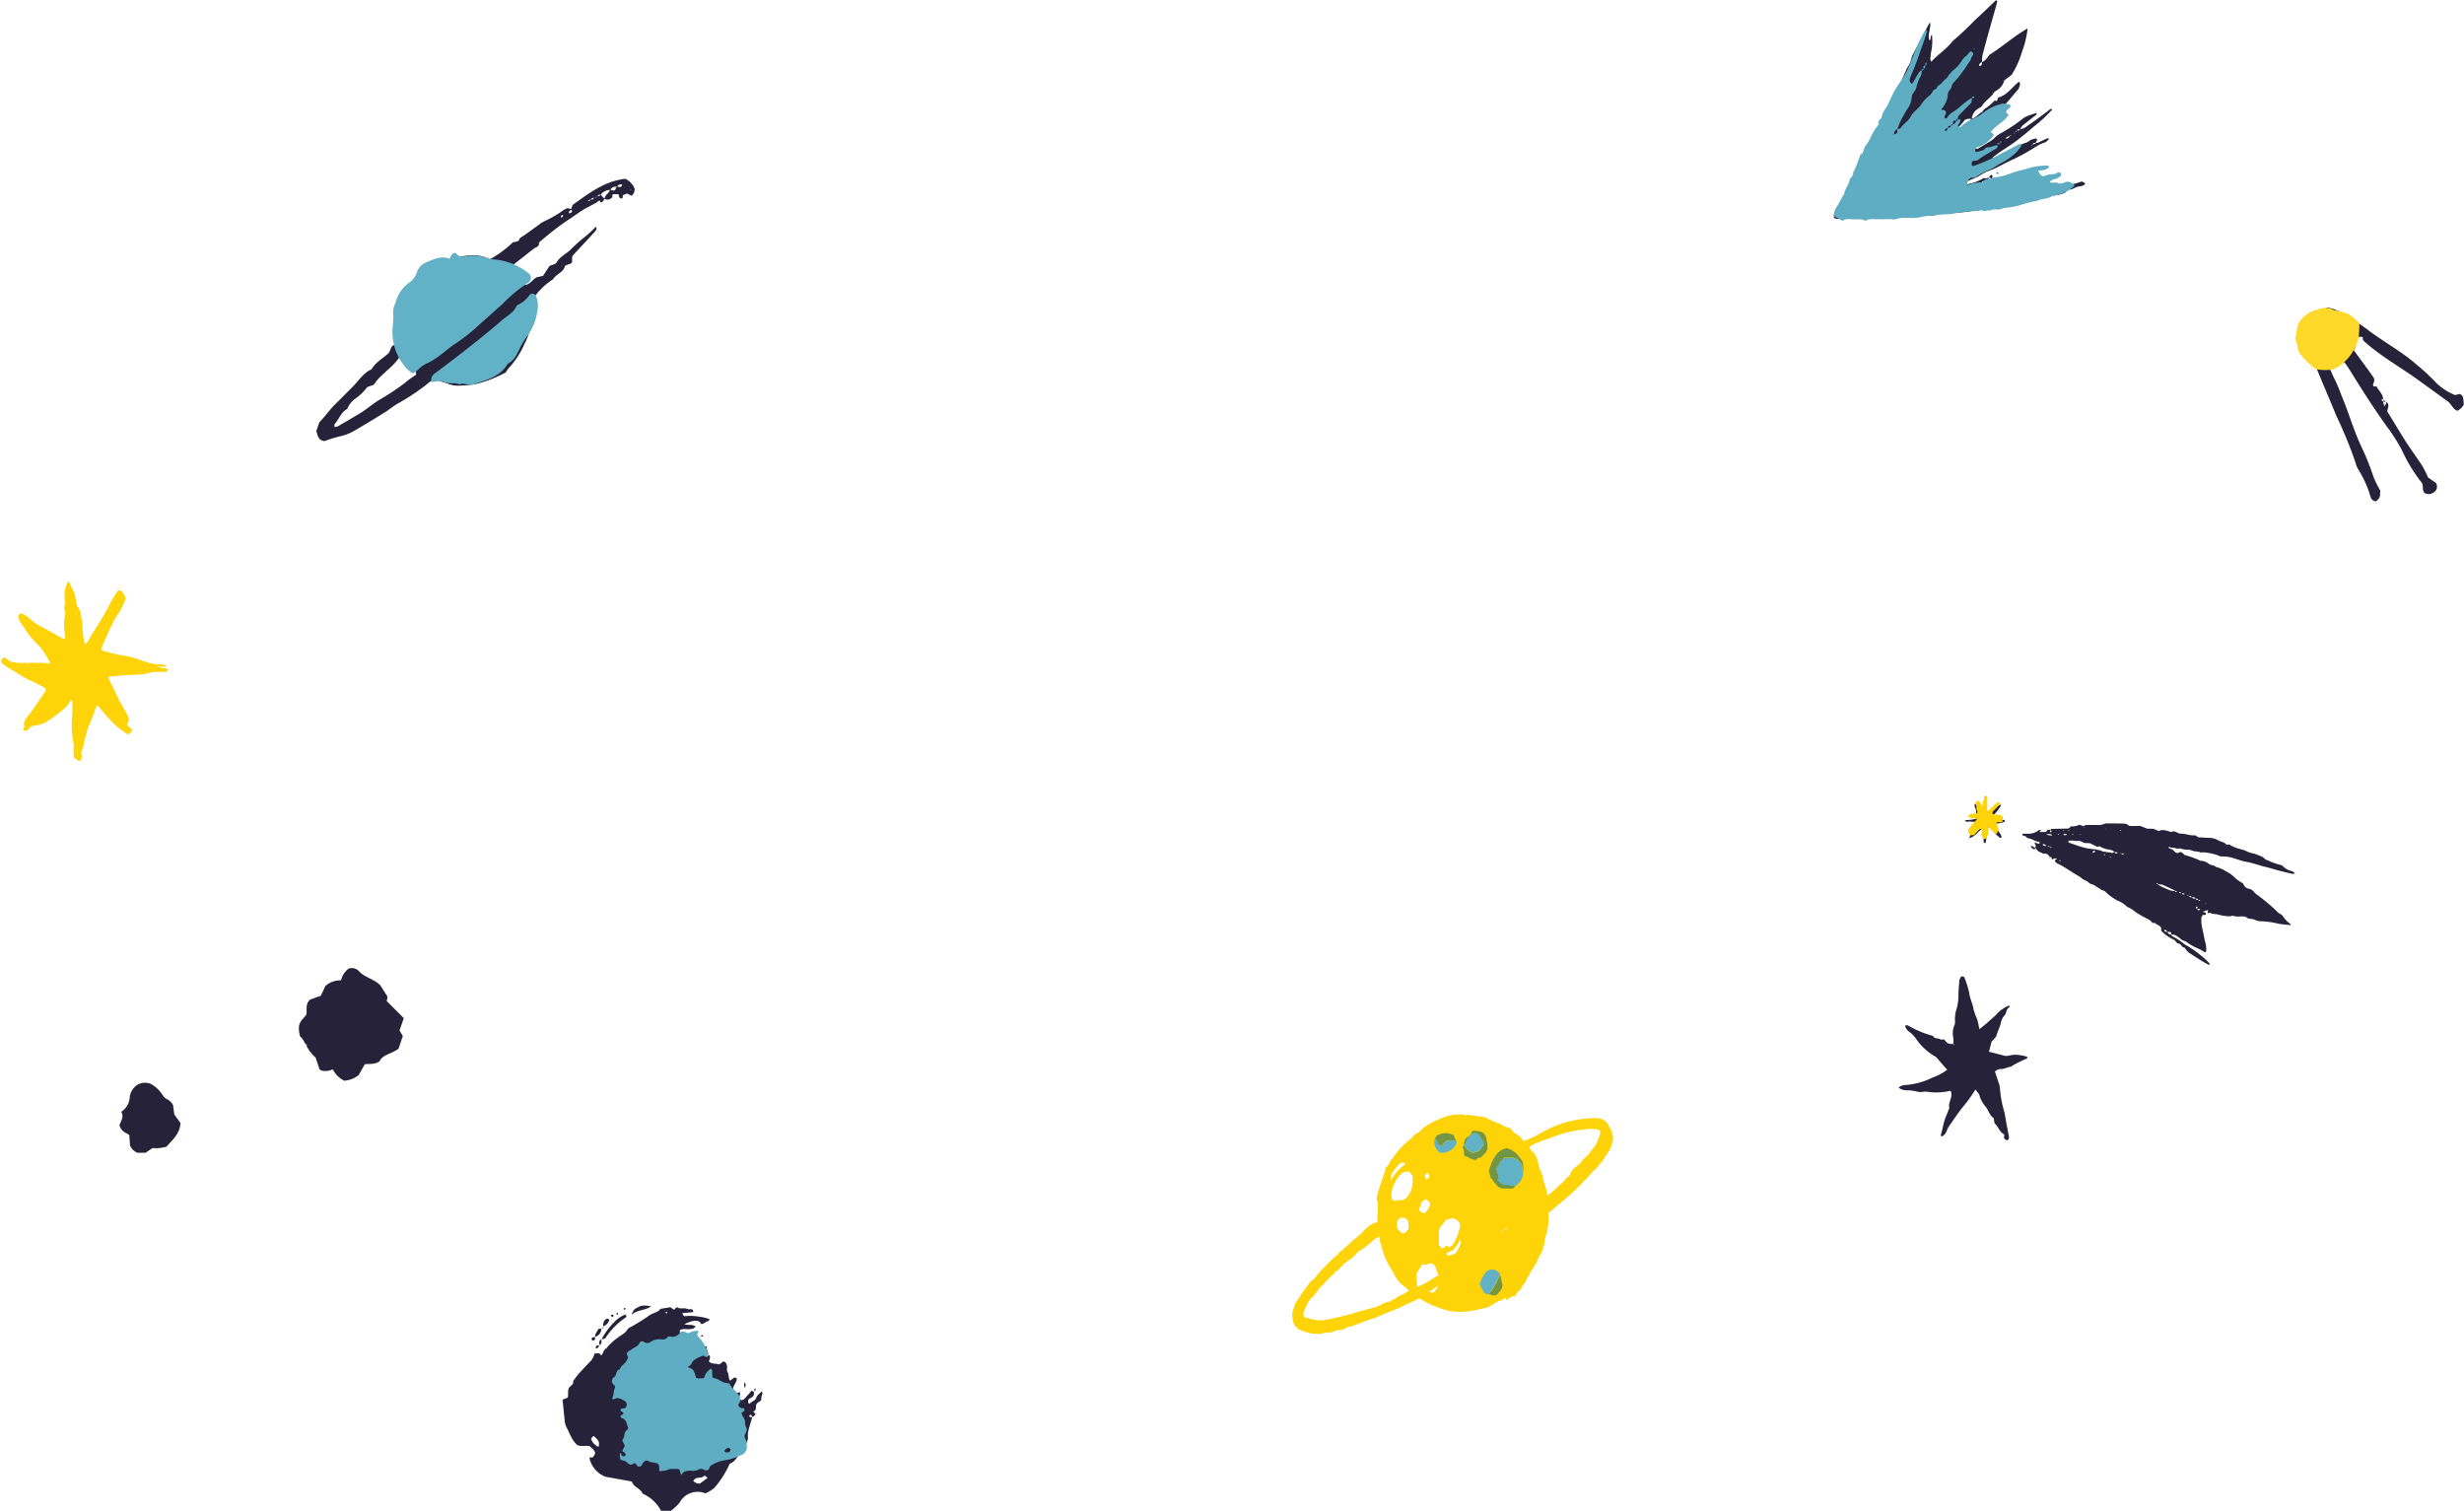 <svg id="Layer_1" data-name="Layer 1" xmlns="http://www.w3.org/2000/svg" viewBox="0 0 432.64 265.26"><defs><style>.cls-1{fill:#212136;}.cls-2{fill:#262239;}.cls-3{fill:#62b2c7;}.cls-4{fill:#fed929;}.cls-5{fill:#5eadc2;}.cls-6{fill:#fed307;}.cls-7{fill:#729643;}</style></defs><title>SEND BUTTON</title><path class="cls-1" d="M316,156.75v0l0,0ZM167.25,82.68h0v0Z" transform="translate(-34.02 -27)"/><path class="cls-2" d="M140.17,61.85c-.17.32-.28.71-.75.68l0,.07c0-.12,0-.29-.08-.34s-.31,0-.41.17l.07,0c-1,.57-2.13,1.08-3.09,1.73s-1.8,1.25-2.73,1.85a55.62,55.62,0,0,0-4.53,3.58c.13.73-.54.79-.92,1.08l-3.81,3c0,.78.78.81,1.17,1.28.35.67.72,1.39,1.1,2.09,1-.15,1.36-1,2.07-1.36l1.11-.24c.39-.59.78-1.21,1.12-1.74.47-.21,1.07-.29,1.24-.61.58-1,1.63-1.47,2.42-2.2a24.84,24.84,0,0,1,2.48-2.23,19.07,19.07,0,0,0,2-1.84c.29.38,0,.66-.18.88-1.3,1.42-2.62,2.83-3.86,4.16-.28.5.06,1-.26,1.37l0,0c-.34.14-.68.26-1.08.41-.26,1.2-1.56,1.45-2.12,2.39a12.21,12.21,0,0,0-3.8,3.87,9.07,9.07,0,0,1,.13,2c-.38,2.92-.48,3.85-1.3,5.37a14.94,14.94,0,0,1-2.6,4.12,6.09,6.09,0,0,0-.74,1,23.17,23.17,0,0,1-5.07,2,18.39,18.39,0,0,1-3.55.32,5.15,5.15,0,0,1-1.73-.41c-.65-.19-1.27-.42-1.93-.65a2.49,2.49,0,0,0-1.37.66,38.58,38.58,0,0,1-5.37,3.58c-.71.4-1.34.94-2,1.38-1.77,1.09-3.55,2.19-5.36,3.24a8.87,8.87,0,0,1-2.9,1.14,20,20,0,0,0-2.52.8c-1.12-.11-1.22-1-1.46-1.77l.54-1.55c1-1,1.82-2.23,2.89-3.27s2-2,3-3,1.82-2.39,3.25-3c.73-1.26,2-1.92,3.07-2.9.15-.34.28-.67.42-1,.34-.5.92-.45,1.4-.65-.11-.2-.37-.49-.32-.56.49-.73-.31-1.44,0-2.15a2.4,2.4,0,0,1,.58-.92c.52-.47.41-1.07.31-1.67.34,0,.46-.2.44-.52-.3.07-.29.37-.41.57a.75.75,0,0,1-.08-1,17.76,17.76,0,0,0,2.26-4.06,12.37,12.37,0,0,1,1.23-1.82c.93-.55,2-1.27,3.09-1.82a15.91,15.91,0,0,1,5.1-1.52,6.61,6.61,0,0,1,3.7.69,19.67,19.67,0,0,0,4.07-3,3.78,3.78,0,0,0,.87-.2c.22-.1.2-.45.49-.62,1.1-.72,2.16-1.51,3.22-2.28a4.58,4.58,0,0,1,.74-.5,20.87,20.87,0,0,0,3.66-2.12,2.62,2.62,0,0,1,.62-.26l.65.16c-.05.29-.66.32-.36.77.57-.28.57-.28.31-.75l.26-.75c2.81-2,5.58-4.18,9.26-4.59a3.51,3.51,0,0,1,1.6,1.63,1.36,1.36,0,0,1-.5,1.35l-.81-.39-.71.28c-.09.23.07.51-.24.61-.11-.05-.28-.07-.34-.16a2.8,2.8,0,0,1-.2-.62l-.88,0c-.31,0-.14.35-.23.54a1.05,1.05,0,0,1-1.37.27,1.82,1.82,0,0,1,.56-.9,2.77,2.77,0,0,0,.47-.7c.78.27.8.26,1.13-.56.35,0,.84.38.94-.36a.9.9,0,0,0-.91.42,1,1,0,0,0-1.14.55,2.06,2.06,0,0,0-1.7.84.52.52,0,0,0-.57.28c-.19.11-.38.2-.57.3a.48.48,0,0,0-.58.27.61.61,0,0,0-.56.29,1.81,1.81,0,0,0-.23.09l.2-.16a.44.44,0,0,0,.57-.28c.3.13.47,0,.57-.27a.53.53,0,0,0,.59-.28.47.47,0,0,0,.57-.27,8.19,8.19,0,0,0,.7.75m-36,27.75c-1.26,2-3.37,3-4.51,4.89-.45.15-.79.28-1.17.42a9.44,9.44,0,0,1-2.05,2A4,4,0,0,0,95,98.79c-1.11.59-1.46,1.83-2.24,2.7-.07.07,0,.28,0,.48a1.68,1.68,0,0,0,.59-.12c1.28-.74,2.57-1.5,3.84-2.26s2.34-1.77,3.65-2.51a42.13,42.13,0,0,0,4.21-2.8,14.92,14.92,0,0,1,2-1.46c.14-.79-.42-1-.75-1.41a3.14,3.14,0,0,1-1-1.68c0-.09-.19-.17-.28-.25l-.79.12m28.37-24.41c.26-.08.34-.23.2-.47-.26.08-.35.23-.2.47m12.2-5-.13.11.14.06Zm-12.2,13.42-.1.07.09,0Z" transform="translate(-34.02 -27)"/><path class="cls-3" d="M103.45,80.24a6.23,6.23,0,0,1,2.39-3.6,3.27,3.27,0,0,0,1.33-1.73A2.94,2.94,0,0,1,109,73c1.21-.51,2.42-1.1,3.81-.62.28.1.26-.19.35-.38.24-.51.7-.76,1-.46a1.4,1.4,0,0,0,1.54.46,7.24,7.24,0,0,1,3.91.33,5.22,5.22,0,0,0,1.3.23,11,11,0,0,1,5.51,2.11,6.54,6.54,0,0,1,.52.4,1,1,0,0,1,.07,1.37.87.87,0,0,1-.22.17,27.14,27.14,0,0,0-4.6,3.82L118.18,84a31.21,31.21,0,0,1-4,3.2c-1.79,1.14-3.24,2.75-5.24,3.61a5.45,5.45,0,0,0-1.42,1c-1,.93-1,.9-2,0A9.46,9.46,0,0,1,103,84.14c.06-.51.06-1,.08-1.53a9.66,9.66,0,0,1,0-1.32,5.16,5.16,0,0,1,.34-1.05" transform="translate(-34.02 -27)"/><path class="cls-3" d="M109.74,94a1.52,1.52,0,0,1,.77-1.54c2.13-1.59,4.25-3.21,6.33-4.86,1.8-1.42,3.59-2.86,5.31-4.36.87-.77,2-1.29,2.53-2.45a1,1,0,0,1,.53-.39A5.39,5.39,0,0,0,127,78.8a.67.67,0,0,1,.91-.11.73.73,0,0,1,.2.26,4.15,4.15,0,0,1,.36,1.7,9.9,9.9,0,0,1-2.13,5.71,14.54,14.54,0,0,0-.81,1.32c-.6,1.15-1,2.44-2.28,3.15a.54.54,0,0,0-.15.15c-1.37,2.25-3.75,2.75-6,3.53-.8.27-1.59-.41-2.39,0-.88-.46-1.92,0-2.84-.47-.71-.34-1.45.08-2.16,0" transform="translate(-34.02 -27)"/><path class="cls-2" d="M453,97.63v-.08h-.1l.05,0,.05,0" transform="translate(-34.02 -27)"/><path class="cls-2" d="M444.31,100.14a78.32,78.32,0,0,1,3.3,8.06,3.88,3.88,0,0,0,.41,1.09,19.26,19.26,0,0,1,2.22,4.89,1,1,0,0,0,1,.83c.68-.64.68-.64.72-1.88a17.13,17.13,0,0,1-1.2-2.43,46.67,46.67,0,0,0-2.2-5.45c-1.32-2.83-2.16-5.85-3.38-8.73a28.32,28.32,0,0,0-1.26-3,30.41,30.41,0,0,1-1.26-2.92,11.46,11.46,0,0,1,3,0c.27.37.6.81.88,1.27,2.1,3.39,4.24,6.77,6.56,10a31.69,31.69,0,0,1,2.66,4.17,28,28,0,0,0,3.56,5.82c.25.71-.06,1.33.5,1.75a1.55,1.55,0,0,0,2-.68,1.3,1.3,0,0,0-.07-1.12l-1.42-1a13.88,13.88,0,0,0-1.72-3.08c-.74-1.11-1.53-2.19-2.24-3.31-1.09-1.73-2.13-3.48-3.18-5.18.06-.61.5-1.24-.22-1.69a.81.81,0,0,1-.31.75c-.08-.29-.15-.54-.21-.81-.33-.22-.33-.26,0-.48-.05-.91-.82-1.43-1.13-2.16l-.53,0c-.33-.49.39-.87,0-1.55-1-1.46-2.24-3.11-3.5-4.83.54-.65.33-1.51.59-2.14a.93.93,0,0,1,1-.11c0,.2.05.41.06.53,2.82,2.61,6.11,4.43,9.16,6.6,1.92,1.36,3.81,2.76,5.72,4.13.64.46.84,1.35,1.68,1.64a3,3,0,0,0,.55-.35,7.21,7.21,0,0,0,.57-.67c-.08-1.46-.13-1.58-.67-1.93l-.86.19a10.21,10.21,0,0,1-3.72-2.56,31.36,31.36,0,0,0-2.94-2.7,27.26,27.26,0,0,0-3-2.31c-1.92-1.35-3.95-2.55-5.82-4-1.32-1-2.75-1.8-4.13-2.69A7.75,7.75,0,0,0,442.74,81a5.91,5.91,0,0,0-3.51,3v2.83c.43,1.48.72,2.8,1.21,4,1.23,3.12,2.61,6.21,3.87,9.33" transform="translate(-34.02 -27)"/><path class="cls-2" d="M452.52,97.6v-.06h0s0,0,0,0Z" transform="translate(-34.02 -27)"/><path class="cls-2" d="M452.52,97.16v-.11l0,0h0s0,.05,0,.06" transform="translate(-34.02 -27)"/><polygon class="cls-2" points="418.88 70.54 418.5 70.16 418.5 70.54 418.88 70.54"/><path class="cls-4" d="M448.28,83.7a16.54,16.54,0,0,1-.18,2.84A8.82,8.82,0,0,1,445,91.11c-1.24,1.06-2.76.92-4.26.74a.56.56,0,0,1-.2-.11A15.85,15.85,0,0,1,438,89.29c-.73-.81-.48-2-1-2.83.35-1.09.21-2.34,1-3.31a5.21,5.21,0,0,1,2.48-1.66c1.11-.37,2.24-.75,3.38,0,.06,0,.16,0,.24,0,2.42.57,2.42.57,4.19,2.22" transform="translate(-34.02 -27)"/><path class="cls-2" d="M379.62,54l0,0h0v0h0" transform="translate(-34.02 -27)"/><path class="cls-2" d="M399.46,58.89a14.5,14.5,0,0,1-2.74.71c-.91.27-1.85.43-2.78.63a21.22,21.22,0,0,1-2.94.58,14.64,14.64,0,0,1-2.79.32c0-.19,0-.32,0-.52a2.29,2.29,0,0,0-1.07.12,2.11,2.11,0,0,1-1.19.11c-.11,0-.2-.14-.3-.23l.09-.12-.12.09v0h0c-.33,0-.6.38-.95.26l-.41-.49c-.5,0-.51.48-.87.46l-.31-.11-.36.32c-.53.13-1,.27-1.49.37-.2,0-.46.15-.63-.11a5.3,5.3,0,0,0,.8-.38,8.48,8.48,0,0,1,1.34-.69,8.16,8.16,0,0,0,2.82-1.77,3.14,3.14,0,0,0-1.92.59,2.8,2.8,0,0,1-1.21.56,4.45,4.45,0,0,0-1.4.51c-.06,0-.15-.06-.23-.09,0-.7.72-.57,1.08-.82.13-.17.17-.39.46-.4s.38.27.7.15.12-.51.13-.78c-.26.1-.51.26-.79.08a8.22,8.22,0,0,1-2.18.94c-.83.09-1.42.69-2.17.93a3,3,0,0,1-.58.11c-.07,0-.14-.09-.21-.14.05-.23.25-.31.43-.39,1-.47,2-1,3-1.39.88-.33,1.64-1,2.53-1.29,1.57-.56,2.95-1.46,4.47-2.11a37,37,0,0,0,3.79-2.12A6.85,6.85,0,0,1,393.1,52c.22-.06.38-.31.57-.48s.08-.18-.12-.26c-.44.2-.93.42-1.41.67a1.47,1.47,0,0,1-.68.18c0-.26.43-.45.12-.79a2.53,2.53,0,0,0-1.47.58c-.52.29-1.17.31-1.6.78-.61,0-1,.51-1.47.71a9.62,9.62,0,0,1-1.63.77c-.53.08-.84.7-1.58.56,1.26-1.07,2.58-1.79,3.79-2.66s2.37-1.85,3.5-2.83a24.81,24.81,0,0,0,3.24-3,.3.3,0,0,0-.43,0l0,0c-1.32,1-2.64,2-4,2.92a2.07,2.07,0,0,1-1.18.51,1.89,1.89,0,0,1,.73-.87c.7-.57,1.42-1.12,2.13-1.68,0,0,0-.17,0-.3l-1.52.52a1.66,1.66,0,0,0-.27.13,3,3,0,0,0-.52.29,28.41,28.41,0,0,1-3.85,2.58,5.06,5.06,0,0,0-1.22.88,3.51,3.51,0,0,1-.71.56c-.76.47-1.53.92-2.31,1.39l-.39-.13c0,.13-.06.26-.08.38a1.91,1.91,0,0,1-1.13.52.4.4,0,0,1-.29.3c0,.05,0,.11,0,.13-.7.46-1.2,1.21-2.09,1.39a1.47,1.47,0,0,0-.5.32,5.63,5.63,0,0,1-.84.61,7.46,7.46,0,0,0-1.57,1.17l-.33.24-.53.09-1,.9-.58-.19-2,.67c-.05,0-.14-.08-.23-.13a3.35,3.35,0,0,1,1.39-1.54c.88-.58,1.71-1.23,2.56-1.85a51.75,51.75,0,0,0,5-3.86c1.21-1.11,2.53-2.12,3.75-3.23s2.15-2.1,3.24-3.12,1.77-2,2.68-3a1.91,1.91,0,0,0,.38-.8c.07-.21.15-.49-.16-.66-1.2.94-2.05,2.35-3.63,2.76l-.21.59-.41-.06a8.76,8.76,0,0,1-1.75,1.47,2.87,2.87,0,0,0-.46.53c-.63.35-1.07,1-1.79,1.2a2.25,2.25,0,0,1,1.11-1.78c.23-.18.56-.26.71-.53.51-.88,1.47-1.34,2-2.22a1.23,1.23,0,0,1,.45-.4,2.77,2.77,0,0,0,1.42-1.8l1.31-1a15.7,15.7,0,0,0,1.8-4,17.22,17.22,0,0,0,1-4.14c-2.35,1.32-4.36,3.17-6.68,4.61-.38.46-.68,1.05-1.32,1.28a5.61,5.61,0,0,1,.07-1.16q.64-2.48,1.34-4.93c.4-1.45.82-2.89,1.22-4.34.07-.17,0-.29-.17-.43-1.25,1.19-2.49,2.4-3.77,3.57a48.64,48.64,0,0,1-3.85,3.61c-1.06,1.41-2.57,2.34-3.75,3.63A.9.9,0,0,1,373,37a3.8,3.8,0,0,1,.1-.89,9.27,9.27,0,0,0,.14-3c-.4.3-.09.76-.42,1-.43-1,.25-2,.11-3.12a.68.68,0,0,0-.18.13l-3,5.72c0,.1-.06.19-.08.29a4.76,4.76,0,0,1-.85,1.89,35.89,35.89,0,0,1-2.08,4.33c-1.29,2.72-2.64,5.41-4.12,8-1,1.78-1.77,3.71-2.65,5.58-.61,1.3-1.2,2.62-1.86,3.92s-1.28,2.27-1.92,3.41a1,1,0,0,0-.06,1.06,3.21,3.21,0,0,0,.52.11q3.63,0,7.26,0a19,19,0,0,0,2.72-.11,18.63,18.63,0,0,1,2.25-.21,10.17,10.17,0,0,0,1.35-.06c1.93-.31,3.9-.36,5.84-.57,1.2-.12,2.41-.16,3.59-.34,2.28-.33,4.53-.82,6.82-1.09,1.55-.18,3-.61,4.57-.9,1.17-.23,2.32-.65,3.49-.84a5.29,5.29,0,0,0,2.25-.58c0-.1,0-.2,0-.43a2.68,2.68,0,0,0,1.7-.41c.54-.24,1.22-.1,1.66-.59-.12-.32-.41-.3-.63-.46m-8.06-6.75c-.1.25-.33.24-.55.26.09-.29.33-.26.55-.26m-.61.31-.1.17C390.56,52.44,390.69,52.46,390.79,52.45Zm-2.12-2.74c-.1.26-.31.29-.55.26C388.21,49.69,388.45,49.72,388.67,49.71Zm-.61.33a.37.37,0,0,1-.22.22A.32.32,0,0,1,388.06,50Zm-.31.3a1.3,1.3,0,0,1-.08.17C387.54,50.34,387.67,50.35,387.75,50.34Zm-.83.54a1.74,1.74,0,0,1,.11-.18C387.18,50.91,387,50.88,386.92,50.88Zm-.06,0a.64.64,0,0,1-.75.48A.77.77,0,0,1,386.86,50.93Zm-1.28,1a.53.53,0,0,1-.48.13C385.2,51.87,385.33,51.77,385.58,52Zm-.54.17c-.06.18-.16.27-.39.18C384.73,52.11,384.9,52.16,385,52.14ZM383.42,55l-.07,0,.08,0Zm.27-1.87c-.08.19-.25.15-.39.17C383.37,53.14,383.47,53,383.69,53.14Zm-.47.21c-.11.25-.32.26-.53.26C382.8,53.39,383,53.39,383.22,53.35Zm-.59.31a.31.31,0,0,1-.25.25A.31.31,0,0,1,382.63,53.66Zm-.33.3c-.1.25-.31.26-.54.25C381.86,54,382.09,54,382.3,54Zm-.6.3-.1.19C381.45,54.25,381.6,54.28,381.7,54.26Zm-1.82,1.22-.08.17C379.65,55.46,379.79,55.49,379.88,55.48Zm-.67.41,0,.06,0-.07Zm2.82-18c0,.33,0,.63-.47.74-.1-.43.19-.58.47-.74m.06,8.79.16.07C382.09,46.9,382.1,46.79,382.09,46.7Zm-7.46,5.24A25.55,25.55,0,0,0,377.08,50,8.74,8.74,0,0,0,379,48.06a1.72,1.72,0,0,1,1.2-.16c-.9.77-1.78,1.55-2.69,2.31s-1.61,1.34-2.4,2S373.72,53.4,373,54a1,1,0,0,1-.64.26A7.24,7.24,0,0,1,374.63,51.94Zm-2.3,2.31a.83.83,0,0,1-.86.57.78.78,0,0,1,.86-.57m-.9.61c0,.18-.11.25-.27.27a.25.25,0,0,1,.27-.27m-.31.3c0,.07-.07.17-.14.2s-.17,0-.26,0c0-.25.23-.2.4-.19m-5.28-5a.2.2,0,0,1,0-.33.21.21,0,0,1,0,.29l-.05,0m.92-1.77,0-.08h.08Zm4.53,11.49,0-.07h.08ZM375,58.51l-.09.16c-.13-.19,0-.16.09-.16m.08-.09c0-.07.06-.11.14-.09Zm1.59,1.77v-.08l.08.06Zm3.07.29c.07-.24.25-.17.4-.17C380,60.47,380,60.48,379.78,60.48Zm.49-.22.08-.18C380.5,60.27,380.35,60.25,380.27,60.26Zm6.45,1.1c.11-.18.23-.11.36,0A.25.25,0,0,1,386.72,61.36Zm.9,0v-.07l.1.05Z" transform="translate(-34.02 -27)"/><path class="cls-2" d="M380.82,53h0v0Z" transform="translate(-34.02 -27)"/><path class="cls-2" d="M379.31,54.22v0h0v0Z" transform="translate(-34.02 -27)"/><path class="cls-2" d="M379.61,53.93c0-.19,0-.38,0-.57a6.38,6.38,0,0,0-1.15.86h.87a.38.38,0,0,1,.29-.29" transform="translate(-34.02 -27)"/><path class="cls-2" d="M375.41,56c.26,0,.53.08.74-.13,0-.19-.12-.26-.29-.32a.83.83,0,0,0-.45.45" transform="translate(-34.02 -27)"/><path class="cls-2" d="M383.27,58.16h0v.05h0v0" transform="translate(-34.02 -27)"/><path class="cls-2" d="M383.72,57.7a.62.62,0,0,0-.45.46l.47.17a.44.44,0,0,0,0-.63" transform="translate(-34.02 -27)"/><path class="cls-2" d="M380.34,53.23l.47-.21v-.27c-.25,0-.58,0-.47.48" transform="translate(-34.02 -27)"/><path class="cls-2" d="M380.84,53s0,0,0,0v0Z" transform="translate(-34.02 -27)"/><path class="cls-2" d="M381.85,52c.11.19.24.12.35,0-.1-.17-.22-.15-.35,0" transform="translate(-34.02 -27)"/><path class="cls-2" d="M385.81,59.52c.09.18.21.11.33,0a.18.18,0,0,0-.26-.08l-.07.05" transform="translate(-34.02 -27)"/><path class="cls-2" d="M385.71,58.45l.52-.07c-.29-.24-.43-.14-.52.07" transform="translate(-34.02 -27)"/><path class="cls-2" d="M385.71,58.45h0l0,0h.06Z" transform="translate(-34.02 -27)"/><path class="cls-2" d="M384.94,57.42a.21.21,0,0,0-.29-.07.16.16,0,0,0-.07.07c.12.15.24.11.36,0" transform="translate(-34.02 -27)"/><path class="cls-2" d="M375.35,56.08l0,0s0,0,0,0h0l0,0" transform="translate(-34.02 -27)"/><path class="cls-2" d="M375.26,56.27c0-.06.06-.12.08-.18s-.25,0-.08.18" transform="translate(-34.02 -27)"/><path class="cls-2" d="M385.7,57l.08-.11-.12.08-.09.12.13-.09" transform="translate(-34.02 -27)"/><path class="cls-2" d="M378.29,54.44a1.42,1.42,0,0,0,.08-.18c-.08,0-.24,0-.08.18" transform="translate(-34.02 -27)"/><path class="cls-2" d="M378.37,54.26h.05l0,0h-.06l0,0" transform="translate(-34.02 -27)"/><path class="cls-2" d="M379.65,53.3h0v0l0,0a.08.08,0,0,0,0,0" transform="translate(-34.02 -27)"/><path class="cls-2" d="M379.76,53.14a1.63,1.63,0,0,1-.11.17c.1,0,.22,0,.11-.17" transform="translate(-34.02 -27)"/><path class="cls-2" d="M380.94,52.63l-.12.08v0h0l.09-.1" transform="translate(-34.02 -27)"/><polygon class="cls-2" points="350.63 23.19 350.61 23.11 350.55 23.18 350.63 23.19"/><path class="cls-5" d="M380.22,44.22a1.16,1.16,0,0,1-.31,1.08c-.65.62-1.25,1.27-1.89,1.9a.7.7,0,0,0-.21.67.26.26,0,0,0-.31.3c-.55,0-.55,0-.59.62a.27.27,0,0,0-.31.23v.07c-.26,0-.52,0-.61.3-.14.12-.3.22-.43.34s-.08.18,0,.2a.39.39,0,0,0,.26,0c.18-.12.13-.33.13-.52.26,0,.55.08.61-.3a.29.29,0,0,0,.3-.28v0a.71.71,0,0,0,.62-.6.28.28,0,0,0,.3-.26v0l.48,0a1.86,1.86,0,0,1-.43,1,.3.3,0,0,0,.05.27.24.24,0,0,0,.33.06l.05,0a6.21,6.21,0,0,1,2.18-1.43,10.22,10.22,0,0,0,2.25-1.4,7.39,7.39,0,0,1,2.41-1.13,2.23,2.23,0,0,1,2,.19c-.11.45-.47.58-.69.84s-.22.44.31.76c-.78,1.3-2.29,1.85-3.15,3.08a1.51,1.51,0,0,0,.26.18c.25.08.35.26.19.44a5.55,5.55,0,0,1-2.72,2,.65.65,0,0,0-.46.54c0,.17.08.35.2.32a7,7,0,0,0,1.26-.37c.26-.11.4-.5.73-.46.62.05,1.13-.41,1.74-.35h0c0,.18,0,.4-.21.53-1.08.69-2.24,1.28-3.27,2.06-.17.14-.48.1-.72.13s-.37.28-.37.55.21.42.38.35a30.66,30.66,0,0,0,3.82-1.63c1.34-.75,2.72-1.4,4.06-2.14a.84.84,0,0,1,.27-.08.16.16,0,0,1,.13.06c0,.08.12.22.08.25a8.38,8.38,0,0,1-.9,1.16,10.05,10.05,0,0,1-2.49,1.81c-.73.31-1.32.9-2.08,1.19a19.48,19.48,0,0,0-2,1c-.31.16-.64.46-.94.45-1-.07-.89.63-1.17,1.34A7.56,7.56,0,0,1,382,59a.34.34,0,0,0,.26-.12c.39-.69,1.21-.31,1.71-.7a11.74,11.74,0,0,0,3.45-.87c1-.35,2-.51,3-.84a12.3,12.3,0,0,1,2.63-.4c.55-.06.81.09.73.28s-.46.38-.7.46a5.29,5.29,0,0,1-1.19.13c.39.89.72,1.19,1.36.87s1.2-.1,1.75-.34c.31-.14.7-.44.88,0s-.3.63-.57.78c-.43.23-.95.24-1.34.62.11.32.39.16.59.19s.44-.05.59,0a1.3,1.3,0,0,0,1.27,0,1.43,1.43,0,0,1,1.87.57,7.31,7.31,0,0,1-3.34,1.68c-.19.06-.46,0-.59.09-.74.6-1.75.39-2.53.83a22.35,22.35,0,0,0-3,.75,13.79,13.79,0,0,1-2.62.51c-.5,0-.93.35-1.46.3a2,2,0,0,0-1.31.19c-.5-.2-1.06.35-1.54-.12-.5.32-1.08.15-1.62.23a30.92,30.92,0,0,0-3.83.52l-.14,0c-.5,0-1,.06-1.51,0s-.92.33-1.46.31a6.45,6.45,0,0,0-2.22.24,8.11,8.11,0,0,1-2.1.08,4.43,4.43,0,0,0-2.07.24,2.23,2.23,0,0,1-.89,0c-1,0-1.92,0-2.88,0a2.64,2.64,0,0,0-1.33.14c-.49.31-.83-.2-1.28-.14s-.91,0-1.36,0-1-.13-1.47.2c-.19.12-.37,0-.55-.11-.35-.2-.7-.36-1.09-.57a2.12,2.12,0,0,1,.4-1.65c.51-.72.8-1.6,1.35-2.32.06-.89.78-1.51.91-2.35.08-.52.72-.74.63-1.32a25.7,25.7,0,0,0,1.27-3.18c.64-.3.54-1,.85-1.48a8.36,8.36,0,0,0,.88-1.39A10,10,0,0,1,363.77,49a.48.48,0,0,0,.1-.28.84.84,0,0,1,.52-.95c.07-1.15,1-1.91,1.34-2.94a1.82,1.82,0,0,1,.15-.27,21.81,21.81,0,0,1,1-2c.36-.57.75-1.13,1.13-1.67a11.28,11.28,0,0,0,.94-1.7c.57-1.21,1-2.48,1.54-3.71A24.72,24.72,0,0,1,372,32.4c0-.08.16-.12.24-.18a.8.8,0,0,1,0,.71c-.46,1.57-1.07,3.09-1.59,4.63-.36,1-.78,2-1.2,3-.2.48-.19.87.32,1.16.4-.68.79-1.36,1.2-2a.63.63,0,0,1,.47-.35h0a1.84,1.84,0,0,1-.18,1,7,7,0,0,0-.74,1.92c-.07.55-.66,1-.81,1.56a5,5,0,0,1-.42,1.72,17.3,17.3,0,0,0-1,1.66,10.43,10.43,0,0,0-1.1,2.43.94.94,0,0,0-.61.91c0,.07-.31,0-.12.2a2.12,2.12,0,0,1,.11-.21c.55-.11.55-.11.59-.62a2.81,2.81,0,0,0,0-.3c.19,0,.47,0,.56-.15.49-.75,1.32-1.15,1.77-2s1.23-1.29,1.76-2a6.75,6.75,0,0,1,1.59-1.74,2.78,2.78,0,0,0,.61-.84c.16-.26.58-.19.67-.55s.64-.49.84-.79c.33-.49.89-.73,1.17-1.3A6.43,6.43,0,0,1,377.38,39a6.93,6.93,0,0,0,1.14-1.39,3.13,3.13,0,0,1,.83-.87c.32-.25.56-1,1-.55s-.33.75-.24,1.21c-.45.66-.87,1.35-1.35,2A20.27,20.27,0,0,1,377,41.56c-.37.36-.25.87-.59,1.18A1.68,1.68,0,0,0,376,44a4.59,4.59,0,0,1-.87,1.87c-.08.13-.17.25-.28.4.18,0,.32.06.46.07.33,0,.39.23.4.51s-.37.5-.24.83a.22.22,0,0,0,.1.11.17.17,0,0,0,.14,0c.08,0,.19-.09.22-.16a2.54,2.54,0,0,1,1.06-1C378.14,45.9,379,44.85,380.22,44.22Z" transform="translate(-34.02 -27)"/><path class="cls-5" d="M384.77,52.41c.06-.07.11-.18.19-.22s.17,0,.25,0-.1.12-.15.14l-.3,0Z" transform="translate(-34.02 -27)"/><path class="cls-5" d="M372.06,38.49a3,3,0,0,1,.05-.43s.06-.07.08-.11.12.15.12.24a.26.26,0,0,1-.26.27s0,0,0,0" transform="translate(-34.02 -27)"/><path class="cls-5" d="M380.23,44.23a.32.32,0,0,1,.34-.29h0s.11.06.11.08-.05.18-.09.18a1.34,1.34,0,0,1-.4,0Z" transform="translate(-34.02 -27)"/><path class="cls-5" d="M372.05,38.47c0,.25.06.54-.31.61h0c0-.26-.07-.54.31-.61Z" transform="translate(-34.02 -27)"/><path class="cls-5" d="M371.74,39.08c0,.19-.09.31-.3.31h0c0-.19.1-.31.31-.29Z" transform="translate(-34.02 -27)"/><path class="cls-5" d="M380.65,35.51l.11.06-.1.13s-.08-.06-.08-.1,0-.06.07-.09" transform="translate(-34.02 -27)"/><path class="cls-6" d="M34.54,142.35a3,3,0,0,1,1,.59.63.63,0,0,0,.36.21,6.44,6.44,0,0,0,2.47.22c.65.11,1.29-.08,1.94,0,.42.07.86,0,1.29,0a9.26,9.26,0,0,0,1.17.11c0-.11.06-.2,0-.24-.4-.69-.8-1.37-1.22-2a4.63,4.63,0,0,0-.85-1,13.72,13.72,0,0,1-1.31-1.44,9,9,0,0,1-.93-1.29c-.24-.43-.58-.81-.84-1.22a3.47,3.47,0,0,1-.37-.78.66.66,0,0,1,.1-.61.45.45,0,0,1,.56-.15,5.53,5.53,0,0,1,1.26.81,11.81,11.81,0,0,0,2.88,1.88c.63.34,1.25.69,1.87,1.05.37.21.75.43,1.13.63a.34.34,0,0,0,.4-.08c-.07-.74-.15-1.48-.19-2.22a8.6,8.6,0,0,1,.17-1.83,1.36,1.36,0,0,0,0-.75,1.24,1.24,0,0,1,0-1.11,1,1,0,0,0,0-.64,5.33,5.33,0,0,1,.33-3,.72.72,0,0,1,.36-.39,14.46,14.46,0,0,0,.8,1.63,2.21,2.21,0,0,1,.24.71c.11.52.2,1,.3,1.57a.86.86,0,0,0,.13.41,3.38,3.38,0,0,1,.68,1.9,8.81,8.81,0,0,1,.22,1.91,19.76,19.76,0,0,0,.33,2.55c0,.1.12.19.18.29a2.26,2.26,0,0,0,.65-.82c.69-1.26,1.54-2.42,2.25-3.67.44-.77.9-1.53,1.29-2.34a24.25,24.25,0,0,1,1.43-2.41.51.51,0,0,1,.68-.07,2.41,2.41,0,0,1,.74,1.29.45.45,0,0,1,0,.2c-.26.59-.5,1.19-.8,1.76a6.25,6.25,0,0,1-.51.82,10,10,0,0,0-1.06,1.86c-.18.4-.39.77-.56,1.17-.39.88-.79,1.76-1.17,2.66a2.43,2.43,0,0,0-.14.48c.1.25.29.24.46.3a30.7,30.7,0,0,0,4.23.93,20.36,20.36,0,0,1,2.06.61,13.57,13.57,0,0,0,2.7.76,1.25,1.25,0,0,0,.54.06,1.8,1.8,0,0,1,1.6.41L61.74,144c.67.41,1.31.22,1.79.53a.58.58,0,0,1-.66.44c-.4,0-.8,0-1.19,0a4.56,4.56,0,0,0-1.59.21,11.76,11.76,0,0,1-2.77.3,24.94,24.94,0,0,0-3,.25c-.42.06-.88-.08-1.3.24l1.4,2.88a4.37,4.37,0,0,1,.29.57,5.39,5.39,0,0,0,.58,1.15c.39.69.79,1.38,1.14,2.09a1.14,1.14,0,0,1,0,1.32.33.33,0,0,0,.06.47h0c.21.2.46.36.67.55a.29.29,0,0,1,0,.4c-.11.14-.27.24-.38.38a.34.34,0,0,1-.47.07l0,0a19.54,19.54,0,0,1-2-1.5,32.05,32.05,0,0,1-3-3.37.24.24,0,0,0-.34,0,.27.27,0,0,0-.09.12,30.2,30.2,0,0,1-1.26,3.32,7,7,0,0,0-.32.91c-.17.7-.36,1.39-.56,2.09a4.19,4.19,0,0,1-.4,1.45.91.91,0,0,0,0,.63,2.13,2.13,0,0,1-.11,1c-.45.27-.71-.15-1-.32a.48.48,0,0,1-.27-.55c.07-.46-.13-.93,0-1.4a1.24,1.24,0,0,0,0-.43,20,20,0,0,1-.32-2.55,15.7,15.7,0,0,1,0-1.94c.08-1,.11-2,.09-3a.64.64,0,0,0,0-.2.23.23,0,0,0-.14-.13.21.21,0,0,0-.19,0,1.51,1.51,0,0,0-.15.28,3.63,3.63,0,0,1-.48.7,19.32,19.32,0,0,1-3.15,2.48,5,5,0,0,1-2.39.94,1.41,1.41,0,0,0-1.19.62.65.65,0,0,1-.87.19c-.22-.25.12-.37.14-.56s-.15-.4-.08-.64a1.94,1.94,0,0,1,.39-.85c.86-1.11,1.64-2.27,2.45-3.41.29-.41.56-.83.84-1.24a.48.48,0,0,0,0-.69.15.15,0,0,0-.09-.06c-.66-.37-1.32-.73-2-1.05a17.8,17.8,0,0,1-2.37-1.24c-.69-.46-1.41-.86-2.12-1.29-.24-.16-.48-.33-.7-.5-.57-.46-.55-.77.11-1.26" transform="translate(-34.02 -27)"/><path class="cls-2" d="M133.42,277.46c.61,1.09.94,2.36,1.94,3.24.69.34,1.44.06,2.16.19,1.19,1.05,1.22,1.16.56,2-.18.1-.47-.2-.55.15a4.53,4.53,0,0,0,2.81,3.24l4.63.84c.3,1.05,1.55,1.17,1.86,2.12a6.65,6.65,0,0,1,3.25,3,5.67,5.67,0,0,0,1.77,0,9.85,9.85,0,0,0,1.49-1.4,3.58,3.58,0,0,1,4.54-1.64,6.26,6.26,0,0,0,1.6-1,17.49,17.49,0,0,0,2.67-4.21c1.25-.42,1.43-1.77,2.29-2.54a4.83,4.83,0,0,0,.91-1.86c-.16-1.3.46-2.51.74-3.8a.88.88,0,0,0,.59-.58l-.41-.32.41-.36c.13-.48,0-.88.29-1.18l.72-.51a2.41,2.41,0,0,1,.05-.71.91.91,0,0,0,.06-.86c-.86.79-.86.79-1.11,1.43-.37.26-.77.52-1.14.79a.7.7,0,0,1-.11-.76c.27-.31.79-.35.95-.84,0-.15,0-.32.05-.49l-.48-.23a7.51,7.51,0,0,1-.77.92c-.3.26-.48.72-1,.74-.77-.34,0-1-.27-1.39l-.73.19c-.14-.15-.31-.32-.42-.45-.18-.87.61-1.37.63-2.09a.41.41,0,0,0-.46-.22c-.24.18-.48.35-.72.55-.37-.48-.17-1.09-.48-1.56-.17-.27,0-.71-.08-1.07a1,1,0,0,0-.2-.5,1.55,1.55,0,0,0-.39-.28l-.77.56c-.6-.24-1.32,0-1.82-.56.18-.44.42-.88-.13-1.24.05-.46-.38-.84-.21-1.32,0,0-.09-.05-.15-.08l-.92.32c-.16-.39-.74-.28-.87-.74a.4.4,0,0,1,.27-.37,2.82,2.82,0,0,0,0-.82c-.35-.48-.61-.62-.93-.63H154l-.18.24-.18-.25c-.25-.12-.34-.29-.19-.61.65-.35,1.4.05,2.37-.28,0,0,.16-.14.35-.32-.68-.5-1.39-.12-2-.46.94-.29,1.74-.83,2.68-.39.12.14.23.28.35.45a4.5,4.5,0,0,0,.79-.4c.2-.14.57-.1.61-.5a7.61,7.61,0,0,0-1.77-.42,8.65,8.65,0,0,0-2.49-.1c-.19.06-.44-.17-.5-.55.64-.05,1.28-.1,1.91-.17,0-.34-.19-.55-.44-.51a1.13,1.13,0,0,1-.68-.07,1.42,1.42,0,0,0-.54-.08c-.24,0-.49,0-.72,0s-.42-.3-.65-.1-.16.33-.38.33l-.62-.42-1.72.28c-.55.71-1.51.74-2.14,1.27a32.41,32.41,0,0,1-3.51,2.15,7.09,7.09,0,0,1-.59.74c-.27.24-.59.41-.89.63a11.31,11.31,0,0,0-2.37,2.11c-.52.28-.55.91-.91,1.3-.11-.14-.22-.28-.34-.41l-.85.06a3.07,3.07,0,0,1-.64,1.29c-.71.72-1.42,1.48-2.11,2.24-.36.41-.66.87-1,1.31.16.7-.63.81-.8,1.36s0,1.06-.15,1.54l-.9.36c.13,1.24.23,2.44.37,3.62a3,3,0,0,0,.33,1.23m32.63-1.79c-.21,0-.42.07-.57-.17C165.78,275.23,165.93,275.4,166.05,275.67Zm-.47-1.66-.07.09,0-.1Zm-1.19.07a.08.08,0,0,1,.1,0,.26.26,0,0,1,0,.37l0,0a.27.27,0,0,1,0-.38l0,0m-6.07-9.39c-.08.24-.22.34-.49.2.1-.28.31-.19.49-.2m-.79,21.25.57.4-1.36,1a1.31,1.31,0,0,1-1.16-.46c.44-.9,1.51-.28,1.95-.95m-1.55-24a.54.54,0,0,1-.75,0v0c.26-.2.51-.26.76,0m-.71,2.13v.1l-.1-.06Zm-4.42-6.95a2.12,2.12,0,0,1,.11.29s-.11.11-.12.1c-.17-.12-.17-.26,0-.39M145,260.41v.09l-.09-.05Zm-4.57,3.21.2.09c-.2.16-.19,0-.2-.09m-2.13,15.52c.9.82,1,1,.82,1.91a2.51,2.51,0,0,1-1.3-1.34A.75.75,0,0,1,138.27,279.14Z" transform="translate(-34.02 -27)"/><path class="cls-2" d="M166.42,271.28v0l.05,0-.05,0" transform="translate(-34.02 -27)"/><path class="cls-2" d="M154,261l0,0h0S153.93,261,154,261Z" transform="translate(-34.02 -27)"/><path class="cls-2" d="M140.36,261.89a12.55,12.55,0,0,1,3.45-3.52c.25-.15.25-.37,0-.57a5.39,5.39,0,0,0-1.92,1.31,12.75,12.75,0,0,0-2.23,3,.9.9,0,0,0,.69-.2" transform="translate(-34.02 -27)"/><path class="cls-2" d="M148.35,256.38a4.24,4.24,0,0,0-1.84-.09c-1.2.58-1.2.58-1.61,1.56,1-.9,2.36-.74,3.45-1.47" transform="translate(-34.02 -27)"/><path class="cls-2" d="M141,258.78c-.12-.21-.25-.31-.45-.25a1.14,1.14,0,0,0-.56,1.34,1.74,1.74,0,0,0,1-1.09" transform="translate(-34.02 -27)"/><path class="cls-2" d="M140,259.87l0,0s0,0,0,.06,0,0,.07,0,0,0,0-.05" transform="translate(-34.02 -27)"/><path class="cls-2" d="M139.61,260.29h-.48c-.23.48-.65.85-.6,1.42a1.47,1.47,0,0,0,1.08-1.42" transform="translate(-34.02 -27)"/><path class="cls-2" d="M138.54,261.71h0v0h0Z" transform="translate(-34.02 -27)"/><path class="cls-2" d="M164.76,269.67c-.13.69-.13.69.08,1,.08-.33.21-.67-.08-1" transform="translate(-34.02 -27)"/><path class="cls-2" d="M138.3,262.35c.23-.14.22-.37.21-.59-.29,0-.58,0-.62.37.09.18.2.29.41.22" transform="translate(-34.02 -27)"/><path class="cls-2" d="M141.67,258.27c.17-.42,0-.5-.37-.42,0,.26.15.36.37.42" transform="translate(-34.02 -27)"/><path class="cls-2" d="M139.28,263.17c.47-.23.35-.65.33-1-.51.21-.34.64-.33,1" transform="translate(-34.02 -27)"/><path class="cls-2" d="M139.61,262.14l0,0v0h0Z" transform="translate(-34.02 -27)"/><path class="cls-2" d="M139.23,263.23h.05v-.06l0,0Z" transform="translate(-34.02 -27)"/><path class="cls-2" d="M138.66,263.76c.35,0,.46-.28.57-.53-.32,0-.71-.05-.57.53" transform="translate(-34.02 -27)"/><path class="cls-2" d="M166.64,270.75c-.24.12-.17.32-.17.5.19-.1.32-.24.17-.5" transform="translate(-34.02 -27)"/><polygon class="cls-2" points="132.44 244.31 132.44 244.25 132.39 244.27 132.44 244.31"/><path class="cls-2" d="M157,262.55l-.46-.05a.46.46,0,0,0,.16.23c.12.07.31.12.3-.18" transform="translate(-34.02 -27)"/><path class="cls-2" d="M156.56,262.5l0-.05,0,0h.05" transform="translate(-34.02 -27)"/><path class="cls-2" d="M157,261.6c.24,0,.36.18.51-.06-.12-.21-.26-.13-.51.06" transform="translate(-34.02 -27)"/><path class="cls-2" d="M142.51,257.59s-.1-.13-.1-.13c-.2.13-.18.28,0,.44a2.88,2.88,0,0,0,.13-.31" transform="translate(-34.02 -27)"/><path class="cls-2" d="M143.89,256.8c-.13-.22-.26-.17-.41,0,.12.21.26.19.41,0" transform="translate(-34.02 -27)"/><polygon class="cls-2" points="125.3 238.18 125.2 238.21 125.28 238.27 125.3 238.18"/><polygon class="cls-2" points="103.26 237.84 103.18 237.82 103.21 237.94 103.26 237.84"/><polygon class="cls-2" points="103.63 236.36 103.55 236.34 103.59 236.45 103.63 236.36"/><path class="cls-2" d="M153.76,260.74l-.15.25h.31l-.16-.25" transform="translate(-34.02 -27)"/><path class="cls-2" d="M153.61,261h-.05l0,0h0l0,0" transform="translate(-34.02 -27)"/><path class="cls-2" d="M140,260a.38.38,0,0,0-.28.27A.4.4,0,0,0,140,260" transform="translate(-34.02 -27)"/><path class="cls-2" d="M139.67,260.22l-.06,0v0h0a.19.19,0,0,1,0-.07" transform="translate(-34.02 -27)"/><polygon class="cls-2" points="110.96 229.02 110.85 229.05 110.95 229.11 110.96 229.02"/><path class="cls-5" d="M143.38,281.86c-.17-.46.46-.76.28-1.19s-.49-.7-.27-1c.39-.49.13-1.23.73-1.61.22-.13.22-.34.12-.61-.23-.61-.3-1.29-1.11-1.5a.25.25,0,0,1-.13-.34.23.23,0,0,1,.07-.1c.58-.28.52-.46,0-.73-.14-.07-.11-.32.08-.44a.44.44,0,0,1,.16-.06c.29,0,.62,0,.71-.41a.79.79,0,0,0-.39-.94c-.56-.29-1.11-.72-1.8-.25-.14.09-.39-.16-.28-.31.31-.49.17-1.08.38-1.55s0-.54-.28-.81a.82.82,0,0,1,.11-1.16l.1-.07c.52-.35.24-1.25,1-1.34.15-.64.8-.91,1.1-1.43.14-.26.41-.65.32-.79-.52-.89.2-.94.67-1.32s1.11-.48,1.37-1.13a.54.54,0,0,1,.72-.21l.07.05a.93.93,0,0,0,1.15,0,2.78,2.78,0,0,1,1.92-.45,1,1,0,0,0,1-.33c.23-.26.43-.18.75-.12a1.7,1.7,0,0,0,1.43-.62.78.78,0,0,1,1.09-.15l0,0a.77.77,0,0,0,.86-.05,2,2,0,0,1,1.39-.16c-.15.36-.38.63-.11.91a8,8,0,0,1,1.5,2.26,2.67,2.67,0,0,1,.21,1.25c-.34.37-.6-.29-1-.09s-.79.32-1.13.55-.66.5-.72.79-.53.39-.64.71c1.11.1,1.17,1,1.44,1.82a2.84,2.84,0,0,0,1.39,0,2.55,2.55,0,0,1,1.25-1.64c.38.47,0,1.07.32,1.66.91,0,1.59.91,2.61.89.11,0,.29.06.32.14.32.75,1.07,1.15,1.49,1.82.29.49.66,1,.13,1.63-.22.28,0,.65.45.8.21.08.52,0,.53.35a.22.22,0,0,1-.06.15c-.14.11-.29.2-.44.31,0,.5.42.85.54,1.29s0,1,.34,1.4a.54.54,0,0,1,0,.34c0,.48-.56.91-.29,1.38a2.51,2.51,0,0,1,.3,1.39,1.51,1.51,0,0,1-1.23,1.73,8.65,8.65,0,0,1-2.74.83,6.31,6.31,0,0,0-2.17.83.74.74,0,0,0-.37.39c-.15.57-.52.65-1,.43a.89.89,0,0,0-1,0,2,2,0,0,1-1.24.16c-.68,0-1.35,0-1.76.83-.14-.5-.22-.79-.3-1-.42-.26-.85-.08-1.28-.14a2.34,2.34,0,0,0-1,.25,5.4,5.4,0,0,1-1.26.13v0c0-1.28,0-1.33-1.21-1.53a1.33,1.33,0,0,1-.52-.13c-.55-.39-.89-.09-1.2.34a3.35,3.35,0,0,1-.27.45c-.06.07-.22,0-.33.08-.5.18-.42-.95-1.1-.45-.4.29-.84,0-1.11-.33s-.82-.18-1.12-.51c0-.39-.29-.83.17-1.15l0,.18c0,.25.11.46.44.45s.32-.11.33-.33-.22-.38-.46-.44a.38.38,0,0,0-.16-.05m19.07-.31c-.11-.19-.18-.33-.4-.33a.78.78,0,0,0-.57.34c-.06.07-.12.23-.08.29a.41.41,0,0,0,.29.15,1,1,0,0,0,.51-.07c.12-.08.18-.27.25-.38" transform="translate(-34.02 -27)"/><path class="cls-6" d="M305.87,240a10.26,10.26,0,0,1-.59,4.44,6.82,6.82,0,0,1-.5,2.23,2.09,2.09,0,0,1-.22.48,7.37,7.37,0,0,0-.77,1.6,8,8,0,0,0-1.29,2.2l-1.17,1.25a15.46,15.46,0,0,0-1.2,1.23c-.36.47-.9.71-1.2,1.14-.34.25-.73.3-1,.58a.62.62,0,0,1-.48.22,1.57,1.57,0,0,0-.69.29c-.47.27-.93.54-1.41.8a1.43,1.43,0,0,1-.5.18c-.61.07-1.19.28-1.79.38a11.46,11.46,0,0,1-4.63.13c-.73-.19-1.45-.42-2.16-.68a17,17,0,0,1-3.05-1.52,25.41,25.41,0,0,1-2.91,1.32l-.1,0c-1.13.73-2.47,1-3.65,1.62a10.62,10.62,0,0,1-1.11.43l-3.76,1.41a2.58,2.58,0,0,1-.62.17,1.16,1.16,0,0,0-.6.2,2.47,2.47,0,0,1-1.33.43,3.59,3.59,0,0,0-1.33.39c-.62.12-1.26,0-1.83.27a16.69,16.69,0,0,1-1.73-.08,9.68,9.68,0,0,1-2.23-.72l-.68-.65a3.51,3.51,0,0,1-.36-2,2.28,2.28,0,0,1,.13-.63,10.28,10.28,0,0,1,.92-2.06c.63-1,1.36-2,2-2.93a.24.24,0,0,1,.06-.08c.9-.48,1.3-1.45,2-2.1s1.41-1.36,2.07-2.08c.27-.29.7-.37.88-.77s.67-.54,1-.84.62-.49.92-.75c1.24-1,2.57-2,3.81-3,.33-.28.71-.5,1.09-.77,0-1.06.07-2.13.11-3.2a3.85,3.85,0,0,0-.27-1.1c.42-1.88,1.18-3.6,1.66-5.46a2.64,2.64,0,0,0,.82-1.2c.11-.34.58-.45.65-.84a15,15,0,0,1,2.69-2.82,5,5,0,0,0,.49-.43,1.87,1.87,0,0,1,1.19-.85c.7-.78,1.8-.89,2.57-1.55.1-.09.2,0,.29,0A5.56,5.56,0,0,0,287,224c.28-.15.56-.31.83-.48l1.66,0a4.52,4.52,0,0,0,1.58-.38,6.13,6.13,0,0,0,2.13.17,3.66,3.66,0,0,0,1.68.42,11.58,11.58,0,0,0,1.8.69,1.15,1.15,0,0,1,.39.18,24.21,24.21,0,0,1,2.66,1.62,2.8,2.8,0,0,1,.49.41c.23.27.5.52.76.79a6.68,6.68,0,0,0,2-.66,19.63,19.63,0,0,1,2.33-.84c.79-.25,1.59-.49,2.37-.77a15,15,0,0,1,3.25-.75,1.46,1.46,0,0,0,.41-.11,1.27,1.27,0,0,0,.27-.18c.82.12,1.61-.11,2.44,0a6.89,6.89,0,0,1,2.35.63c.17.27.35.51.48.76a2.66,2.66,0,0,1,.28,2,5.63,5.63,0,0,1-1.13,2.33s-.13.09-.15.15c-.2.78-.92,1.19-1.3,1.85-1.46,1.4-2.75,3-4.24,4.34-.93.86-1.88,1.69-2.87,2.48a19.05,19.05,0,0,1-1.59,1.34m-27.67-5.81c.05-.05.13-.08.16-.13a7.42,7.42,0,0,1,2.37-2.61c0-.15-.14-.24-.33-.32l-.45.05a7.37,7.37,0,0,0-1.73,2.3v.74l-.09.06.07-.09m20.93,10c0,.13,0,.27.2.37l.17-.2a.35.35,0,0,0-.39-.15c.1-.26.4-.42.42-.66a1,1,0,0,0-.19-.78,1.42,1.42,0,0,0-.93-.06,2,2,0,0,0-.76.76,3.17,3.17,0,0,0,.48,1.26c.45,0,.66-.38,1-.54m-30.55,6a8.62,8.62,0,0,1-1.11,1.15c-.31.22-.45.56-.75.77s-.33.53-.66.68-.46.55-.68.83a8.17,8.17,0,0,1-1.12,1.31c-.13.1-.42.2-.31.49-.49.41-.57,1-.87,1.57a3.38,3.38,0,0,0-.47,1.51,1.21,1.21,0,0,0,.59.63,2.9,2.9,0,0,0,1.25.35H266a.85.85,0,0,0,.42-.08,2.39,2.39,0,0,1,.74-.16c.74-.12,1.49-.25,2.23-.4.43-.09.81-.33,1.23-.42,1.13-.25,2.19-.71,3.29-1,.69-.2,1.36-.49,2-.73a12.55,12.55,0,0,0,2-.88,15.77,15.77,0,0,0,1.92-1c.11-.08.27-.07.41-.12a4.31,4.31,0,0,0,1.39-.69,3.8,3.8,0,0,0-1.16-1.2,5.61,5.61,0,0,1-1.57-1.88,5.4,5.4,0,0,0-.4-.75,13.46,13.46,0,0,1-1.78-3.8,5.39,5.39,0,0,0-.31-1.13c-.2-.35,0-.77-.25-1.1a10.19,10.19,0,0,0-1.13.71,11.43,11.43,0,0,1-2.38,1.83.91.91,0,0,0-.33.29,7.2,7.2,0,0,1-1.64,1.42,8.79,8.79,0,0,0-1.77,1.73l-.31.08m47.31-23.86a2,2,0,0,0-1.56-1.06,7.64,7.64,0,0,0-1.91,0,18.63,18.63,0,0,0-3.4.6c-1.5.37-2.92,1-4.41,1.47a.48.48,0,0,0-.19.09c-.29.25-.73.21-1,.42a6.68,6.68,0,0,1-1,.51c-.12.07-.29.06-.35.23,0,.34.28.47.48.67s.28.58.44.84l.43.34,0,.23c.32.52.63,1,.92,1.54,0,.32.11.6.15.85l.32.26a50.38,50.38,0,0,1,1,5.43c.31-.24.52-.53.8-.75a10.57,10.57,0,0,1,1.78-1.42,10,10,0,0,1,1.56-1.49l2.31-2.3a9.33,9.33,0,0,0,.75-.79c.48-.59.94-1.19,1.39-1.8a7,7,0,0,0,1.52-3.82M283,253a7.27,7.27,0,0,0,.74.61c.26.14.53.27.8.39a1.13,1.13,0,0,1,1.07,0c.44-.23.54-.66.79-.87.34-.74.1-1.47.26-2.13-.47-.74-.34-1.77-1.23-2.17a1.52,1.52,0,0,0-.88.2,1.35,1.35,0,0,1-.79-.09c-.33.57-.67,1.12-1,1.61,0,.54,0,1,0,1.47a6.52,6.52,0,0,0,.19,1m4.8-11.63a9.35,9.35,0,0,1-.59.74,1.86,1.86,0,0,0-.5,1.27c0,.73,0,1.44,0,2.13.18.27.32.53.61.63s.49-.41.81-.48l.34.31.58-.32a8.43,8.43,0,0,0,1.28-2.93,1.27,1.27,0,0,0-.25-1.4l-.88-.46c-.41.17-.92,0-1.39.51m-9.06-3.56c.35,0,.71-.08,1.06-.09a2,2,0,0,0,1.13-.33,4.21,4.21,0,0,0,1-1.77,6.67,6.67,0,0,0,.15-2.18c-.17-.23-.37-.48-.54-.72a1.83,1.83,0,0,0-1.32.23,5.92,5.92,0,0,0-1.89,4c.12.29.06.68.44.82m1.34,5.71c.76.19.92-.41,1.25-.68a3.91,3.91,0,0,0-.18-1.66,1.06,1.06,0,0,0-1.79.29,3.89,3.89,0,0,0,0,1.13c.17.47.58.59.73.92m3.12-4.13a1.18,1.18,0,0,0,.92.66,2.94,2.94,0,0,0,1-1.52.92.92,0,0,0-.67-.87l-.28-.09c-.09.25-.3.32-.47.44a6.66,6.66,0,0,0-.49,1.38m6.23,7.8a4.4,4.4,0,0,0,1.1-2.18c0-.15,0-.29-.2-.25a6.34,6.34,0,0,1-1.25,1.79,4.75,4.75,0,0,0-1,.48.32.32,0,0,0,.13.41,1,1,0,0,0,.29,0c.31-.07.62-.17.95-.27m10.87-13.8a1.08,1.08,0,0,0,0-.93l-.2-.18a.56.56,0,0,0-.39-.24,2,2,0,0,0-.31.08,3,3,0,0,0-.48,1.66.57.57,0,0,0,.48.36,1.66,1.66,0,0,1,.9-.75m2.69,2a2.25,2.25,0,0,0-.77-.7l-.55.25c-.11.34-.23.68-.34,1a1.29,1.29,0,0,0,1.32.38.75.75,0,0,0,.37-.46c0-.11,0-.29,0-.47m-4.11-.62a1.9,1.9,0,0,1-.62-1.21c.13-.51.28-1.06.43-1.59-.08-.1-.15-.18-.3-.14-.44.2-.33.74-.58,1a5.11,5.11,0,0,0,.05,1.62c.19.24.34.5.69.53.07,0,.15-.12.33-.24m-14.48-.63c.55-.23.62-.37.47-.89,0-.08-.16-.12-.23-.17a.51.51,0,0,0-.5.52v0l.26.52m32-8.17c-.08.09-.12.18,0,.25a.18.18,0,0,0,0-.25" transform="translate(-34.02 -27)"/><path class="cls-6" d="M291.08,229.84c-.1,0-.25,0-.3-.07a2.09,2.09,0,0,1-.61-1.31,1.64,1.64,0,0,0-.38-1.06.52.52,0,0,0-.08-.19c-.17-.34-.34-.69-.49-1l-.26-.07a2.74,2.74,0,0,0-2.19,0,1,1,0,0,0-.75.82l-.18,0a1.42,1.42,0,0,0-1.24,0,4.25,4.25,0,0,1-.92.28,6,6,0,0,0-2.26,1.18,3.22,3.22,0,0,1-.36.24s-.06,0-.09,0-.07-.06-.06-.08a1.53,1.53,0,0,1,.61-1,4.25,4.25,0,0,0,1.42-1.47,5.64,5.64,0,0,1,1.84-1.63,16.46,16.46,0,0,1,2.38-1.18,9.35,9.35,0,0,1,3.58-.65c.3,0,.61.27.83.15.37-.19.63,0,.94.07a3.49,3.49,0,0,1,.86.09c.46.16.95,0,1.39.22l1.17.56c.5.27,1.06.39,1.58.64a5.4,5.4,0,0,0,1.58.68.51.51,0,0,1,.33.24,2.37,2.37,0,0,0,.95.88,2.85,2.85,0,0,1,1,.94.56.56,0,0,0,.91.18,30.73,30.73,0,0,1,4.2-2.33,15.83,15.83,0,0,1,3.56-1.18,18.57,18.57,0,0,1,4.27-.47,2.29,2.29,0,0,1,2.26,1.5.34.34,0,0,0,.09.19,1.81,1.81,0,0,1,.22,1.84A6.76,6.76,0,0,1,316,229c-.22.32-.21.77-.55,1a8.46,8.46,0,0,1-1.86,2.47c-.46.54-1,1-1.44,1.58a14.38,14.38,0,0,1-1.44,1.48c-.48.49-1,.93-1.52,1.38a38.5,38.5,0,0,1-3.12,2.44.52.52,0,0,0-.24.47c0,.29,0,.58,0,.87a3.79,3.79,0,0,1-.18,1,14.25,14.25,0,0,0-.72,2.93,9.41,9.41,0,0,1-.47,1.88,15.87,15.87,0,0,1-.85,2.2,5,5,0,0,1-.81,1.49,3,3,0,0,0-.66,1.22,2.51,2.51,0,0,1-.63,1.11c-.2.18-.23.45-.38.65s-.17.41-.39.49-.3.37-.45.55-.25.45-.58.4-.39.14-.57.26a6.58,6.58,0,0,1-.63.38c0-.12-.05-.18-.07-.25-.06-.37-.3-.52-.56-.33a10.31,10.31,0,0,0-1.12.85,4,4,0,0,1-1.4.77c-.1,0-.25.11-.31.06-.45-.33-.8,0-1.17.17a.22.22,0,0,1-.19-.06s0-.13,0-.19a.15.15,0,0,1,.06-.09l.15-.16a2.06,2.06,0,0,0,.69-1.07c.05-.26.31-.48.47-.71l.31,0a1,1,0,0,1,.43,0,.88.88,0,0,0,1.22-.23.41.41,0,0,0,.07-.11c.1-.14.28-.24.36-.39a1.79,1.79,0,0,0,.33-.89c0-.51-.33-.95-.25-1.46,0,0-.06-.12-.11-.17l-.09-.05c0-.13,0-.26.05-.39.41-.07.43.44.78.51s.32.11.52-.17.32-.39.62-.33.33-.08.47-.21a2.29,2.29,0,0,0,.61-2c0-.1-.05-.25-.12-.29-.45-.2-.69-.74-1.29-.7a.72.72,0,0,1-.75-.65c-.08-.35-.29-.65-.22-1a.39.39,0,0,0-.47,0,9.1,9.1,0,0,0-1.14.77,19.07,19.07,0,0,1-2.86,2.12,15.52,15.52,0,0,1-2.39,1.42,3.57,3.57,0,0,0-.72.47,13.52,13.52,0,0,1-2.59,1.54,20.7,20.7,0,0,0-2.47,1.52,21.18,21.18,0,0,1-2.73,1.49,8.38,8.38,0,0,0-2.26,1.26,1.63,1.63,0,0,1-.47.25c-1.49.61-3,1.13-4.47,1.84a1.57,1.57,0,0,1-.31.08,12.12,12.12,0,0,0-1.42.42c-.42.17-.92.14-1.33.32-1,.43-2.07.54-3.09.87a17.33,17.33,0,0,1-2.86.52,9.37,9.37,0,0,1-2,0,4.21,4.21,0,0,1-1.12-.3c-.37-.14-.75-.27-1.11-.42a2.05,2.05,0,0,1-1.15-1.59,1.9,1.9,0,0,1,0-1.18c.26-.54.22-1.19.69-1.68a6.07,6.07,0,0,0,.89-1.35,3.15,3.15,0,0,1,.49-.54c1-1.2,2-2.34,3.08-3.44.37-.39.66-.85,1-1.22s.79-.61,1.16-1c.86-.86,1.75-1.7,2.62-2.53.57-.54,1.19-1,1.77-1.53a13.17,13.17,0,0,0,1-1,4.31,4.31,0,0,1,2-1.21.5.5,0,0,1,.63.27.84.84,0,0,1-.1,1.17,5.84,5.84,0,0,1-1,.95c-.53.31-.87.87-1.45,1.13a18.62,18.62,0,0,1-1.71,1.49c-.67.66-1.34,1.31-2,1.95-.39.37-.81.7-1.2,1.06a2.21,2.21,0,0,0-.73.79c-.13.34-.51.38-.71.65-.36.48-.78.92-1.17,1.37-.73.83-1.54,1.59-2.23,2.46a5.14,5.14,0,0,0-1.07,2,4.78,4.78,0,0,0-.13.74c0,.47.12.68.59.74a3.32,3.32,0,0,1,.62.16,5.5,5.5,0,0,0,3.06.12,45.75,45.75,0,0,0,5-1.23c1.2-.35,2.42-.66,3.62-1a6.88,6.88,0,0,0,.78-.37,3.8,3.8,0,0,1,1.3-.49.43.43,0,0,0,.3-.09c.35-.34.86-.41,1.19-.7s.9-.4,1.28-.7,1-.4,1.46-.69a12.88,12.88,0,0,1,1.34-.67,14.42,14.42,0,0,0,2.33-1.32c.43-.32,1-.49,1.39-.78a7.58,7.58,0,0,0,1.47-.87,11.7,11.7,0,0,1,1.39-1,1.77,1.77,0,0,1,.53-.36,12.77,12.77,0,0,0,2.76-1.63,16,16,0,0,0,1.55-1.16c1-.8,2-1.6,3.07-2.38a12.78,12.78,0,0,1,1.77-1.24,19.83,19.83,0,0,0,2.83-2.14.2.2,0,0,0,0-.28c-.07-.11-.19-.07-.29,0a2.82,2.82,0,0,1-.89.38c-.22-.29,0-.62-.09-.94a1,1,0,0,0-.79-.62.69.69,0,0,0-.77.59h0a3.25,3.25,0,0,0,0,.54c0,.34.09.41.45.49a2.64,2.64,0,0,1,.4.12c.07,0,.11.1.17.16a11.31,11.31,0,0,1-2.22,1,1,1,0,0,0-.51.37c-.19.36-.48.21-.81.21a10,10,0,0,1,0-1.82.55.55,0,0,1,.29-.43.86.86,0,0,0,.27-1.16,3.76,3.76,0,0,1-.34-1.55c0-.29-.16-.48-.26-.7a1.05,1.05,0,0,1-.11-.83c.29,0,.48.28.81.26.53,0,1.08,0,1.61,0a.56.56,0,0,0,.55-.44,2.94,2.94,0,0,0,1.49-2.81,5,5,0,0,0-.11-1.39,2.73,2.73,0,0,0-.54-.85,4.28,4.28,0,0,0-1.9-1.54c-.14,0-.24-.13-.4-.08a3,3,0,0,0-1.85,1.18,6,6,0,0,0-.86,1.59c-.08.31-.21.6-.32.9a.81.81,0,0,0-.06.41c.11.44.25.87.38,1.31-.1,0-.26,0-.29-.09a5.27,5.27,0,0,1-.87-1.7,3.54,3.54,0,0,0-.18-.55l-.84-.32a.69.69,0,0,1-.45-.67c.07-.18.21-.35.38-.36.54,0,.79-.45,1.12-.76a1.76,1.76,0,0,0,.49-1.26,9,9,0,0,0-.21-1.47,1.61,1.61,0,0,0-.31-.66c-.45-.59-1.12-.54-1.74-.63-.35-.05-.6.19-.59.6h0a.21.21,0,0,0-.22.19v.05h0a.21.21,0,0,0-.23.18v0h0a.46.46,0,0,0-.46.19,1.56,1.56,0,0,0-.39,1.15.61.61,0,0,0,0,.19c-.2.07-.3.25-.2.41a2.85,2.85,0,0,1,.22,1.37m14.62,7.22c.69-.61,1.35-1,1.9-1.63s1.11-.8,1.41-1.45a.26.26,0,0,1,.16-.13c.37-.09.47-.41.62-.69a3.05,3.05,0,0,1,1-1.25,3.53,3.53,0,0,0,.89-.79,4.64,4.64,0,0,1,.78-.88,2.81,2.81,0,0,0,.77-.84c.3-.45.71-.82,1-1.28s.41-1.06.67-1.57a1.38,1.38,0,0,0,.13-.83c0-.28-.35-.2-.5-.33a1.77,1.77,0,0,1-.12-.17.36.36,0,0,0-.48-.12.87.87,0,0,1-.92,0,2.36,2.36,0,0,0-1.12,0c0,.18.16.37-.08.35s-.4-.17-.61-.18a16.87,16.87,0,0,0-2.24.25c-.13,0-.24.15-.37.22s-.19.16-.27.14a4.37,4.37,0,0,0-1.68.29,8.66,8.66,0,0,0-2.27.65l-1.77.8c-.15.06-.37.05-.38.37.51.39.54,1.21,1.22,1.54.06,0,.08.11.11.18a4.51,4.51,0,0,1,.62,1.71,2.43,2.43,0,0,0,.31,1,2.77,2.77,0,0,1,.38,1.22,3.19,3.19,0,0,0,.48,1.62,1,1,0,0,1,.18.5,4.36,4.36,0,0,0,.11.52c0,.19.07.41.12.75m-2.52,3.87c-.16,0-.36,0-.47.15a1,1,0,0,0-.29.88,1.63,1.63,0,0,0,.65.93.55.55,0,0,0,.31,0,.93.93,0,0,0,.74-1c-.08-.61-.41-1-.94-1m-.19-1.29a.16.16,0,0,0,.2-.1.08.08,0,0,1,0,0s-.09-.08-.14-.08a.16.16,0,0,0-.19.11v0s.09.06.13.08" transform="translate(-34.02 -27)"/><path class="cls-7" d="M295.84,234c-.13-.44-.27-.87-.38-1.32a.77.77,0,0,1,.06-.4c.11-.31.24-.6.32-.9a6.27,6.27,0,0,1,.86-1.59,3,3,0,0,1,1.85-1.19c.16,0,.26,0,.39.09a4.28,4.28,0,0,1,1.9,1.54,2.49,2.49,0,0,1,.55.85,5,5,0,0,1,.11,1.39c-.05-.09-.18-.18-.17-.25.11-.58-.23-.94-.58-1.32a1.64,1.64,0,0,0-1.51-.65c-.29,0-.58,0-.86,0-.11,0-.28,0-.3.08-.08.4-.62.46-.67.78-.06.48-.55.65-.64,1.08.12.64.62,1.23.21,1.91.18.18.32.35.48.49a1.34,1.34,0,0,0,1,.41,5.63,5.63,0,0,1,1.58.22.56.56,0,0,1-.54.45c-.53,0-1.08,0-1.62,0-.32,0-.51-.25-.8-.26l-1-1.2c0-.15,0-.27-.18-.27h0" transform="translate(-34.02 -27)"/><path class="cls-3" d="M295.42,254.24l-.32,0c-.59-.18-.73-.76-1-1.21-.32-.63-.29-.67,0-1.29a5.15,5.15,0,0,1,.68-1.21,1.55,1.55,0,0,1,1.76-.54c.39.1.54.42.84.58,0,.13,0,.26-.05.39s-.09,0-.09.05a11.53,11.53,0,0,1-1.87,3.19" transform="translate(-34.02 -27)"/><path class="cls-7" d="M292.35,226.13a.53.53,0,0,1,.6-.6c.61.1,1.28.05,1.73.64a1.35,1.35,0,0,1,.31.66,8,8,0,0,1,.21,1.46,1.69,1.69,0,0,1-.49,1.26c-.33.32-.58.74-1.12.77-.17,0-.3.17-.38.35a2.72,2.72,0,0,1-1.47-.54c-.18-.16-.51,0-.65-.29a2.79,2.79,0,0,0-.21-1.34.29.29,0,0,1,.13-.39l.07,0a1.42,1.42,0,0,1,.2.22,2.05,2.05,0,0,0,1.09,1,.45.45,0,0,0,.3.07c.53-.21,1.25-.12,1.46-.89a1,1,0,0,1,.26-.33.47.47,0,0,0,.09-.6,8.5,8.5,0,0,0-.79-1.25,1.31,1.31,0,0,0-.75-.37c-.18,0-.39.14-.59.21" transform="translate(-34.02 -27)"/><path class="cls-3" d="M285.83,227l.18,0a.65.65,0,0,1,.39.34c.07.16.07.35.14.51a.53.53,0,0,0,.71.23.54.54,0,0,0,.23-.22,1.23,1.23,0,0,1,1.25-.62h1a.46.46,0,0,1,.08.19,2.32,2.32,0,0,1-.91,1.41,3.84,3.84,0,0,1-1.37.57,1,1,0,0,1-1.06-.39,2,2,0,0,1-.61-1.32,4.87,4.87,0,0,0,0-.66" transform="translate(-34.02 -27)"/><path class="cls-6" d="M295.84,234c.19,0,.22.12.18.28a.29.29,0,0,1-.18-.28" transform="translate(-34.02 -27)"/><path class="cls-3" d="M300,235.27a6.07,6.07,0,0,0-1.58-.21,1.41,1.41,0,0,1-1-.42c-.16-.14-.3-.31-.47-.49.41-.68-.09-1.27-.22-1.91.09-.42.58-.6.64-1.08,0-.32.59-.38.68-.78,0,0,.19-.07.29-.08.29,0,.58,0,.87,0a1.62,1.62,0,0,1,1.51.65,1.52,1.52,0,0,1,.58,1.32c0,.07.11.16.17.25a2.94,2.94,0,0,1-1.5,2.79" transform="translate(-34.02 -27)"/><path class="cls-3" d="M292.35,226.13c.2-.07.41-.24.59-.21a1.29,1.29,0,0,1,.75.36,9.17,9.17,0,0,1,.79,1.26.45.45,0,0,1-.09.59.93.93,0,0,0-.26.33c-.21.77-.92.69-1.46.9-.08,0-.2,0-.3-.07a2.13,2.13,0,0,1-1.09-1,2.2,2.2,0,0,0-.2-.23.54.54,0,0,1,0-.18c.12-.11.34-.23.34-.36,0-.42.35-.65.51-1h0a.21.21,0,0,0,.23-.18v-.05h0a.22.22,0,0,0,.22-.23Z" transform="translate(-34.02 -27)"/><path class="cls-7" d="M289.7,227.21h-1a1.26,1.26,0,0,0-1.26.62.52.52,0,0,1-.85.11.42.42,0,0,1-.08-.12c-.07-.16-.07-.35-.14-.51A.65.65,0,0,0,286,227a1,1,0,0,1,.75-.82,2.74,2.74,0,0,1,2.19,0l.26.07c.15.32.31.67.48,1" transform="translate(-34.02 -27)"/><path class="cls-7" d="M295.42,254.24a11.15,11.15,0,0,0,1.87-3.19s.06,0,.09-.05a.24.24,0,0,1,.1.05s.12.11.11.16c-.1.52.25,1,.24,1.47a1.83,1.83,0,0,1-.33.89c-.09.15-.26.25-.36.39a.88.88,0,0,1-1.19.39l-.1,0a.81.81,0,0,0-.43-.06" transform="translate(-34.02 -27)"/><path class="cls-7" d="M291.93,226.57c-.16.33-.49.55-.51,1,0,.12-.22.24-.34.36a1.59,1.59,0,0,1,.39-1.16.47.47,0,0,1,.46-.18" transform="translate(-34.02 -27)"/><path class="cls-7" d="M292.15,226.35a.2.2,0,0,1-.18.22h-.05a.21.21,0,0,1,.19-.22h0" transform="translate(-34.02 -27)"/><path class="cls-7" d="M292.36,226.13a.22.22,0,0,1-.21.23.2.2,0,0,1,.17-.23h0" transform="translate(-34.02 -27)"/><path class="cls-2" d="M87.86,210.48c-.5-.45-.62-1.18-1.11-1.43a4.71,4.71,0,0,1-.23-1.9c.21-1,.92-1.43,1.31-2.05.1-.87-.23-1.84.67-2.61l1.84-.65c.27-.57.56-1.17.81-1.71a3.86,3.86,0,0,1,2.75-1,3.59,3.59,0,0,1,1.35-2.07,1.71,1.71,0,0,1,1.83.49c1,1.08,2.51,1.29,3.7,2.42l1.27,2c0,.3-.08.52-.13.79l3,3-.75,2.15c.17.3.36.61.58,1-.24.72-.51,1.49-.75,2.21-1.15.91-2.77,1-3.35,2.23-.9.61-1.75.38-2.58.51-.35.62-.67,1.2-1.06,1.88a4.4,4.4,0,0,1-2.55,1,4.31,4.31,0,0,1-2-2,2.94,2.94,0,0,1-2.08.2c-.17-.15-.25-.19-.27-.25-.22-.64-.42-1.27-.67-2a7.22,7.22,0,0,1-1.66-2.18.41.41,0,0,0,.19-.05s0-.09,0-.14a1.9,1.9,0,0,0-.18.2" transform="translate(-34.02 -27)"/><path class="cls-2" d="M65.71,224.18c-.12,1.95-1.42,2.94-2.44,4.14a6.49,6.49,0,0,1-2.47.25l-1.21.82H58.11a2.48,2.48,0,0,1-1.27-1.3c0-.44-.06-1-.12-1.81l-.44-.29a2.09,2.09,0,0,1-1.28-1.4c.15-.68.88-1.44.31-2.39a3.21,3.21,0,0,0,1.48-2.49,3,3,0,0,1,1.34-2.24,2.79,2.79,0,0,1,2.26-.22,5.57,5.57,0,0,1,2.2,2.05,1.77,1.77,0,0,0,.81.72,2.2,2.2,0,0,1,1,1c.07.55.16,1.14.23,1.66.39.55.73,1,1.11,1.54" transform="translate(-34.02 -27)"/><path class="cls-2" d="M411.82,188.86c-.51-.57-1.28-.72-1.88-1.15a7.48,7.48,0,0,1-1.22-.79,6.1,6.1,0,0,0-1.21-.71,4.78,4.78,0,0,0-1.63-1.06,8.24,8.24,0,0,1-1.52-1c-.43-.28-.7-.81-1.29-.86-.38-.3-.82-.51-1.22-.79s-.71-.22-1-.47a2.7,2.7,0,0,0-.85-.53c-.34-.12-.59-.46-.92-.63-1.24-.69-2.38-1.56-3.65-2.19a1.08,1.08,0,0,1-.59-.48c-.07-.29.26-.24.33-.4-.3-.21-.56,0-.78.08-.24-.06-.12-.18-.12-.28s-.24-.12-.38-.15l0,0a.93.93,0,0,0-1.08-.56l-.88-.41c-.18-.2-.37-.41-.55-.63l0,0c0-.14.08-.27.11-.42l-.26-.36c.05,0,.1-.1.15-.1.26,0,.51.33.84,0-.1-.07-.18-.19-.27-.2-.64,0-1.13-.54-1.78-.58-.18,0-.35-.26-.54-.38s-.38,0-.49-.21.1-.21.2-.22c.3,0,.59,0,.9,0a2.76,2.76,0,0,0,1.76-.64l.42,0c-.05.17-.28.14-.26.34h1c.18,0,.21-.25.42-.39l.49,0-.13.36c.11.1.22.08.27,0s0-.26-.17-.31c.1-.22.29-.21.48-.21l2.72-.06.43-.38a3,3,0,0,0,1.47-.29l.56.21c.27.09.43-.15.59-.16.71,0,1.35,0,2,0a2.42,2.42,0,0,0,1.1-.16,1.52,1.52,0,0,1,.66-.12c1.09,0,2.19,0,3.26.06l.64.39h1.89l1.25.49h1l1,.4c.72-.4,1.42,0,2.14.16l.55-.12.94.41a6.63,6.63,0,0,1,1.65.23,4.15,4.15,0,0,0,1.11.07l.56.36c.62,0,1.22.08,1.82.09a3.14,3.14,0,0,1,1.61.41c.51.31,1.16.31,1.51.82l.41-.09a7.69,7.69,0,0,0,2.27.9c.5.12,1,.42,1.46.57a7.5,7.5,0,0,1,1.4.41c.4.2.85.26,1.14.66a.84.84,0,0,0,.4.2,13.14,13.14,0,0,0,2.32.86.75.75,0,0,1,.49.25,3.14,3.14,0,0,0,1.45.82,1.6,1.6,0,0,1,.68.41,1,1,0,0,1-.85,0c-.62-.13-1.24-.29-1.86-.44-.87-.22-1.73-.52-2.6-.71-1.13-.27-2.21-.7-3.37-.89-.66-.11-1.29-.38-1.94-.55a5.64,5.64,0,0,0-2.07-.36,1.89,1.89,0,0,1-1-.26,11.46,11.46,0,0,0-2.52-.49c-.09,0-.24.1-.32.06-.51-.25-1.1-.13-1.6-.37a1.32,1.32,0,0,0-.62-.12,5.19,5.19,0,0,1-1.51-.25c-.49.18-.94-.19-1.43-.11-.17,0-.32-.2-.53-.13.11.27.11.27.61.4.3.17.44.52.78.63s.5-.13.69-.15c.4.07.53.4.79.54a16.44,16.44,0,0,1,2.74,1,2.33,2.33,0,0,1,1.45.53c.37.3.94.21,1.31.57a5.83,5.83,0,0,1,1.9.86,4.51,4.51,0,0,1,1.36,1,6.79,6.79,0,0,0,1.45,1,2.36,2.36,0,0,0,.33.58,1.08,1.08,0,0,0,.57.34,1.61,1.61,0,0,1,1.09.66,1.57,1.57,0,0,0,.32.31,34.22,34.22,0,0,1,3.7,3.09,1.43,1.43,0,0,0,.53.41,1,1,0,0,1,.44.34,5,5,0,0,0,1.49,1.52c-.1,0-.14.08-.17.08-.71-.08-1.43-.11-2.13-.25a15.51,15.51,0,0,0-2.88-.42,2.19,2.19,0,0,1-1.18-.25,3.14,3.14,0,0,0-1.09-.2l-.62-.35c-.78-.15-1.52.12-2.2-.19a1.93,1.93,0,0,1-.54.12,8.14,8.14,0,0,1-1.9-.27c-.5-.17-1.05-.07-1.52-.33-.13-.07-.26.16-.4,0s0-.28.05-.45c-.34-.06-.6.18-.92.23.12.23.48,0,.53.36s-.59.11-.64.32a1.66,1.66,0,0,0-.16.33,6.46,6.46,0,0,0,.16,2c.2.8.31,1.61.52,2.41a4.22,4.22,0,0,1,.15,1.58c-.16.14-.27.14-.37.07a6,6,0,0,0-1.27-.69,8.13,8.13,0,0,1-1.72-1c-.31-.23-.7-.27-1-.49a8.61,8.61,0,0,0-.91-.68,1.56,1.56,0,0,0-.85-.19c0-.15,0-.3-.11-.39a.86.86,0,0,0-.57-.06c-.29-.39-.29-.39-.61-.33a.55.55,0,0,0,.63.31.55.55,0,0,0,.64.46h0a.45.45,0,0,0,.26.35,10.11,10.11,0,0,1,2.06,1.37,16.75,16.75,0,0,1,2.7,1.81,10.79,10.79,0,0,1,1.66,1.51c.05,0,.05.13.07.2s-.13.1-.17.08c-.37-.19-.74-.38-1.08-.6-.7-.43-1.4-.87-2.09-1.33a2.54,2.54,0,0,1-1-1.05l-.42-.14-.4-.51-.57-.2c-.13-.14-.27-.31-.45-.52a7.91,7.91,0,0,1-2.33-1.61c0-.13,0-.31,0-.49-.2-.52-.8-.53-1.07-.89l-.51,0,0,0a.28.28,0,0,0-.25-.26Zm-17.9-13.16c.05.16.14.25.41.09l-.44-.07c0-.16-.13-.23-.4-.11l.43.09M420,185c.07.16.17.23.34.13-.08-.16-.23-.09-.36-.12-.05-.28-.26-.22-.45-.23-.14-.35-.43-.2-.68-.22-.05-.26-.26-.22-.45-.23s-.16-.22-.33-.13c.08.15.23.09.35.11.05.26.26.23.45.23.15.31.42.22.68.23.07.25.26.24.45.23m-13.61-8.14s0-.22-.14-.1l.17.08c.26.24.26.24.6,0Zm13.39,9.73a.35.35,0,0,0,.45.2.41.41,0,0,0,.11-.07c-.16-.26-.4-.07-.59-.11l.14-.36c-.12-.11-.22-.08-.27,0s0,.26.16.32m-2.74-2.7c-.21-.28-.21-.28-.41-.25.06.24.28.18.44.22.12.25.32.25.55.14-.17-.2-.38-.08-.58-.11m-4.07-1.59s-.06-.14-.12-.17-.18-.07-.18.1l.32.05s0,.09,0,.11a13,13,0,0,0,2.24,1,2.19,2.19,0,0,0,.67.07c.07.2.19.24.37.11a.46.46,0,0,0-.39-.1s0-.1,0-.11c-.71-.33-1.42-.68-2.14-1a2.93,2.93,0,0,0-.78-.05m-7.69-5.68c.13.31.34.28.61.1a1.06,1.06,0,0,0-.63-.08c-.18-.33-.52-.37-.84-.45a4.21,4.21,0,0,1-1.75-.61l-.4.12-1.27-.64-1-.05-.82-.38c-.69.15-1.36-.21-2,.06a.38.38,0,0,0,.27.32l1.58.55a11.77,11.77,0,0,0,2.49.54c.4,0,.79.12,1.18.19s.51.3.72.26.57.12.86.1.49.18.74.09a1.29,1.29,0,0,1,.23-.12m-11-3.09a1.27,1.27,0,0,0-.92,0,3.39,3.39,0,0,0,1,.18l-.08-.2m7.2,3.27c.23-.14.45-.11.49-.34-.24-.07-.44-.12-.49.34m-5.17-3.23a.66.66,0,0,0,.7,0,.6.6,0,0,0-.7,0m-2.95,2c-.25-.35-.42-.4-.67-.25.14.17.3.23.67.25m6.84-3.17-.19-.07s-.06,0-.09,0a.17.17,0,0,0,.24.05l0,0m3.85.22-.18-.05s-.06,0-.09,0a.18.18,0,0,0,.26,0h0m-7.73.23a.16.16,0,0,0,.22,0l0,0a.16.16,0,0,0-.22,0l0,0m.88,0a.6.6,0,0,0,.19.06s0,0,.08-.05a.18.18,0,0,0-.25,0s0,0,0,0m9.34,0a.17.17,0,0,0-.23,0l0,0c.09.1.17.08.26,0m-11.13.71a.15.15,0,0,0,.21,0l0,0a.15.15,0,0,0-.05-.07c-.09,0-.18,0-.2.08m2.47,0,.19.07s.05,0,.08-.06-.17-.1-.27,0m1.37,0a.17.17,0,0,0,.24.05l0,0a.19.19,0,0,0-.24,0s0,0,0,0m22,12,.18.07s.05,0,.08,0a.17.17,0,0,0-.23-.05l0,0m-17.66-8.35c0-.06.09-.13.08-.18s-.12-.11-.15,0,0,.13.07.19m.9.21.19.08s.08-.07.08-.07-.18-.12-.27,0m-8.84.67c.09.11.17.1.26,0-.09-.11-.17-.11-.26,0m3.65-5.7,0,0h.07Zm-3.69.48.06,0v-.06Zm-.84.19,0,0h.06Zm1.35,1.36,0,.05h.05Zm18.13,1.44,0-.05h-.07ZM397,178.5l0,.06H397Zm23.8,6.81,0,0h.07Zm-1.87.7.06,0V186Zm4.8.72,0,0h-.06Z" transform="translate(-34.02 -27)"/><path class="cls-2" d="M379.86,174.13c0-.08,0-.17,0-.22a5.82,5.82,0,0,1,.84-1.19,6.34,6.34,0,0,0,.86-1.21,2.56,2.56,0,0,0-.94-.24c-.33.06-.65-.09-1,0s-.42-.09-.6-.28a9,9,0,0,0,2.47-.35c.08-.43-.31-.63-.51-1,.16-.48-.37-.91-.23-1.47.24-.09.19.15.28.21a3.83,3.83,0,0,1,.46.33,2.36,2.36,0,0,1,.26.36.49.49,0,0,0,.42.25c.19-.3.1-.69.17-1s.19-.71.34-1.22a21.84,21.84,0,0,1,.19,2.65.26.26,0,0,0,.34,0c.6-.45,1.19-.91,1.79-1.35a1.82,1.82,0,0,1,.3-.11l.1.09c-.24.38-.5.75-.77,1.1s-.74.74-1.2,1.2a10.38,10.38,0,0,0,2.56.28c.1.21,0,.31-.07.33a3.54,3.54,0,0,1-1.76.28c.09.54.74.74.68,1.29.24.37.59.68.62,1.16-.08.11-.19.15-.28.06a5.77,5.77,0,0,1-1.51-1.64c-.06-.12-.21-.2-.34-.32l-.23.22c-.16.92-.3,1.8-.44,2.65-.23.09-.29-.06-.34-.19a.66.66,0,0,1,0-.34,5.94,5.94,0,0,0-.27-2c-.27.26-.53.47-.76.7a3.51,3.51,0,0,1-1.43,1Z" transform="translate(-34.02 -27)"/><path class="cls-2" d="M391.41,175.93a.23.23,0,0,1-.25.19,1,1,0,0,1-.57-.5l.21-.1.64.44Z" transform="translate(-34.02 -27)"/><path class="cls-2" d="M379.85,174.12l-.09.16c-.11-.15,0-.12.1-.15Z" transform="translate(-34.02 -27)"/><path class="cls-2" d="M390.45,174.92s-.05.06-.06.05-.08-.09,0-.12l.05.07" transform="translate(-34.02 -27)"/><polygon class="cls-2" points="356.82 148.19 356.79 148.13 356.86 148.14 356.82 148.19"/><path class="cls-2" d="M393.9,177.51c0,.1,0,.14-.12.12s0-.06,0-.07l.11,0Z" transform="translate(-34.02 -27)"/><path class="cls-6" d="M381.38,170.72a8,8,0,0,0-1.09-.05c-.3,0-.46-.27-.73-.26.31-.78,1.06-.47,1.59-.61.22-.35-.12-.59-.1-.89a1.35,1.35,0,0,0-.14-.76c-.12-.21,0-.35.19-.46a.35.35,0,0,1,.5.07h0c.13.22.25.45.4.7.28-.21.12-.5.21-.71a2,2,0,0,0,.17-.65.48.48,0,0,1,.11-.3.46.46,0,0,1,.3-.07.22.22,0,0,1,.16.12c0,.45,0,.91,0,1.35s0,.75,0,1.11a.54.54,0,0,0,.52-.26c.35-.34.69-.71,1.05-1a.52.52,0,0,1,.73-.07h0a8.12,8.12,0,0,1-1.24,1.43.4.4,0,0,0-.14.29.34.34,0,0,0,.28.31c.34,0,.67,0,1,.08s.56.15.52.65c0,.19-.05.37-.08.53-.31.25-.69-.05-1,.18-.09.2.06.36.13.5a1.53,1.53,0,0,1-.12,1.45c-.4,0-.58-.34-.81-.58s-.37-.45-.61-.75c0,.43-.07.77-.06,1.1a2.13,2.13,0,0,1-.24.86.54.54,0,0,1-.33.26.41.41,0,0,1-.45-.28c-.09-.27-.29-.53-.1-.85a.86.86,0,0,0,0-.45.22.22,0,0,0-.12-.16.22.22,0,0,0-.21,0,6.29,6.29,0,0,0-1,1.08,1.75,1.75,0,0,1-.33,0c-.21,0-.43.05-.57-.23s-.32-.59,0-.93a8.26,8.26,0,0,1,.92-1.13c.15-.14.28-.32.59-.65" transform="translate(-34.02 -27)"/><path class="cls-2" d="M386.55,212.35a.91.91,0,0,1-.61,0l-2.68-.69.42-1.69c.32-.49.76-.72.91-1.21.2-.69.52-1.35.72-2a2.78,2.78,0,0,1,.61-1.41c.44-.41.29-1.13.85-1.45.14-.09.09-.26,0-.35a5.73,5.73,0,0,0-2.25,1.61c-.44.45-.93.82-1.38,1.24s-1,.83-1.56,1.31c-.15-.66-.23-1.22-.4-1.76a11.79,11.79,0,0,1-.64-1.74c-.14-1-.64-1.88-.75-2.84a16.18,16.18,0,0,0-.82-2.67c-.06-.2-.28-.31-.58-.25a1.41,1.41,0,0,0-.34.78c-.06.77-.15,1.55-.16,2.32a8.86,8.86,0,0,1-.29,2.46,6.19,6.19,0,0,0-.31,2.3,1.53,1.53,0,0,1-.13.76,3.5,3.5,0,0,0-.2,2,3.13,3.13,0,0,1,0,1.22,2.18,2.18,0,0,1-1-.15l-.64-.68a.64.64,0,0,1-.63,0c-.39-.24-1,0-1.23-.55l-1.47-.47a19.24,19.24,0,0,1-2.69-1.24c-.21-.1-.42-.33-.77-.09a1.83,1.83,0,0,0,.75,1.07,5,5,0,0,1,1.26,1.34,10.48,10.48,0,0,0,3.44,3.08c.65.75,1.29,1.49,1.94,2.22a9.34,9.34,0,0,1-2.57,1.37,12.81,12.81,0,0,1-4.88,1.32,1.56,1.56,0,0,0-1.08.46,2.32,2.32,0,0,0,1.33.46,7.66,7.66,0,0,1,2,.25,2.76,2.76,0,0,0,1.07,0,2.43,2.43,0,0,1,.6,0,10.41,10.41,0,0,0,4-.15s.09,0,.18.09c.4,1-.56,2-.27,2.89-.24.64-.45,1.17-.67,1.69-.39,1-.5,2-.81,3a.25.25,0,0,0,.12.32l.06,0a1.6,1.6,0,0,0,.75-.77,6.24,6.24,0,0,1,.48-1c.77-1.1,1.51-2.22,2.34-3.28a23,23,0,0,0,2.29-3.17,9.22,9.22,0,0,1,.62.78c.15.27.18.6.32.87a6.13,6.13,0,0,0,.82,1.31c.59.67.73,1.63,1.49,2.07,0,.34.08.59.13.92.67.5.82,1.49,1.66,1.91.14.24-.14.53.08.75a.64.64,0,0,0,.54.28c.36-.27.23-.67.17-1-.11-.51-.18-1-.29-1.52-.19-.81-.25-1.63-.45-2.43a19.37,19.37,0,0,1-.78-4.26,3.22,3.22,0,0,0-.24-.91q-.3-1-.63-1.92a1.49,1.49,0,0,1,1.11-.46c.65,0,1.18-.39,1.79-.42l.08-.11a20.32,20.32,0,0,1,2.57-1.28c.07,0,.11-.16.18-.3a5.4,5.4,0,0,0-1.32-.31,4.35,4.35,0,0,0-2.12.12m-9.61-2.07.18.09c-.19.18-.16,0-.18-.09" transform="translate(-34.02 -27)"/></svg>